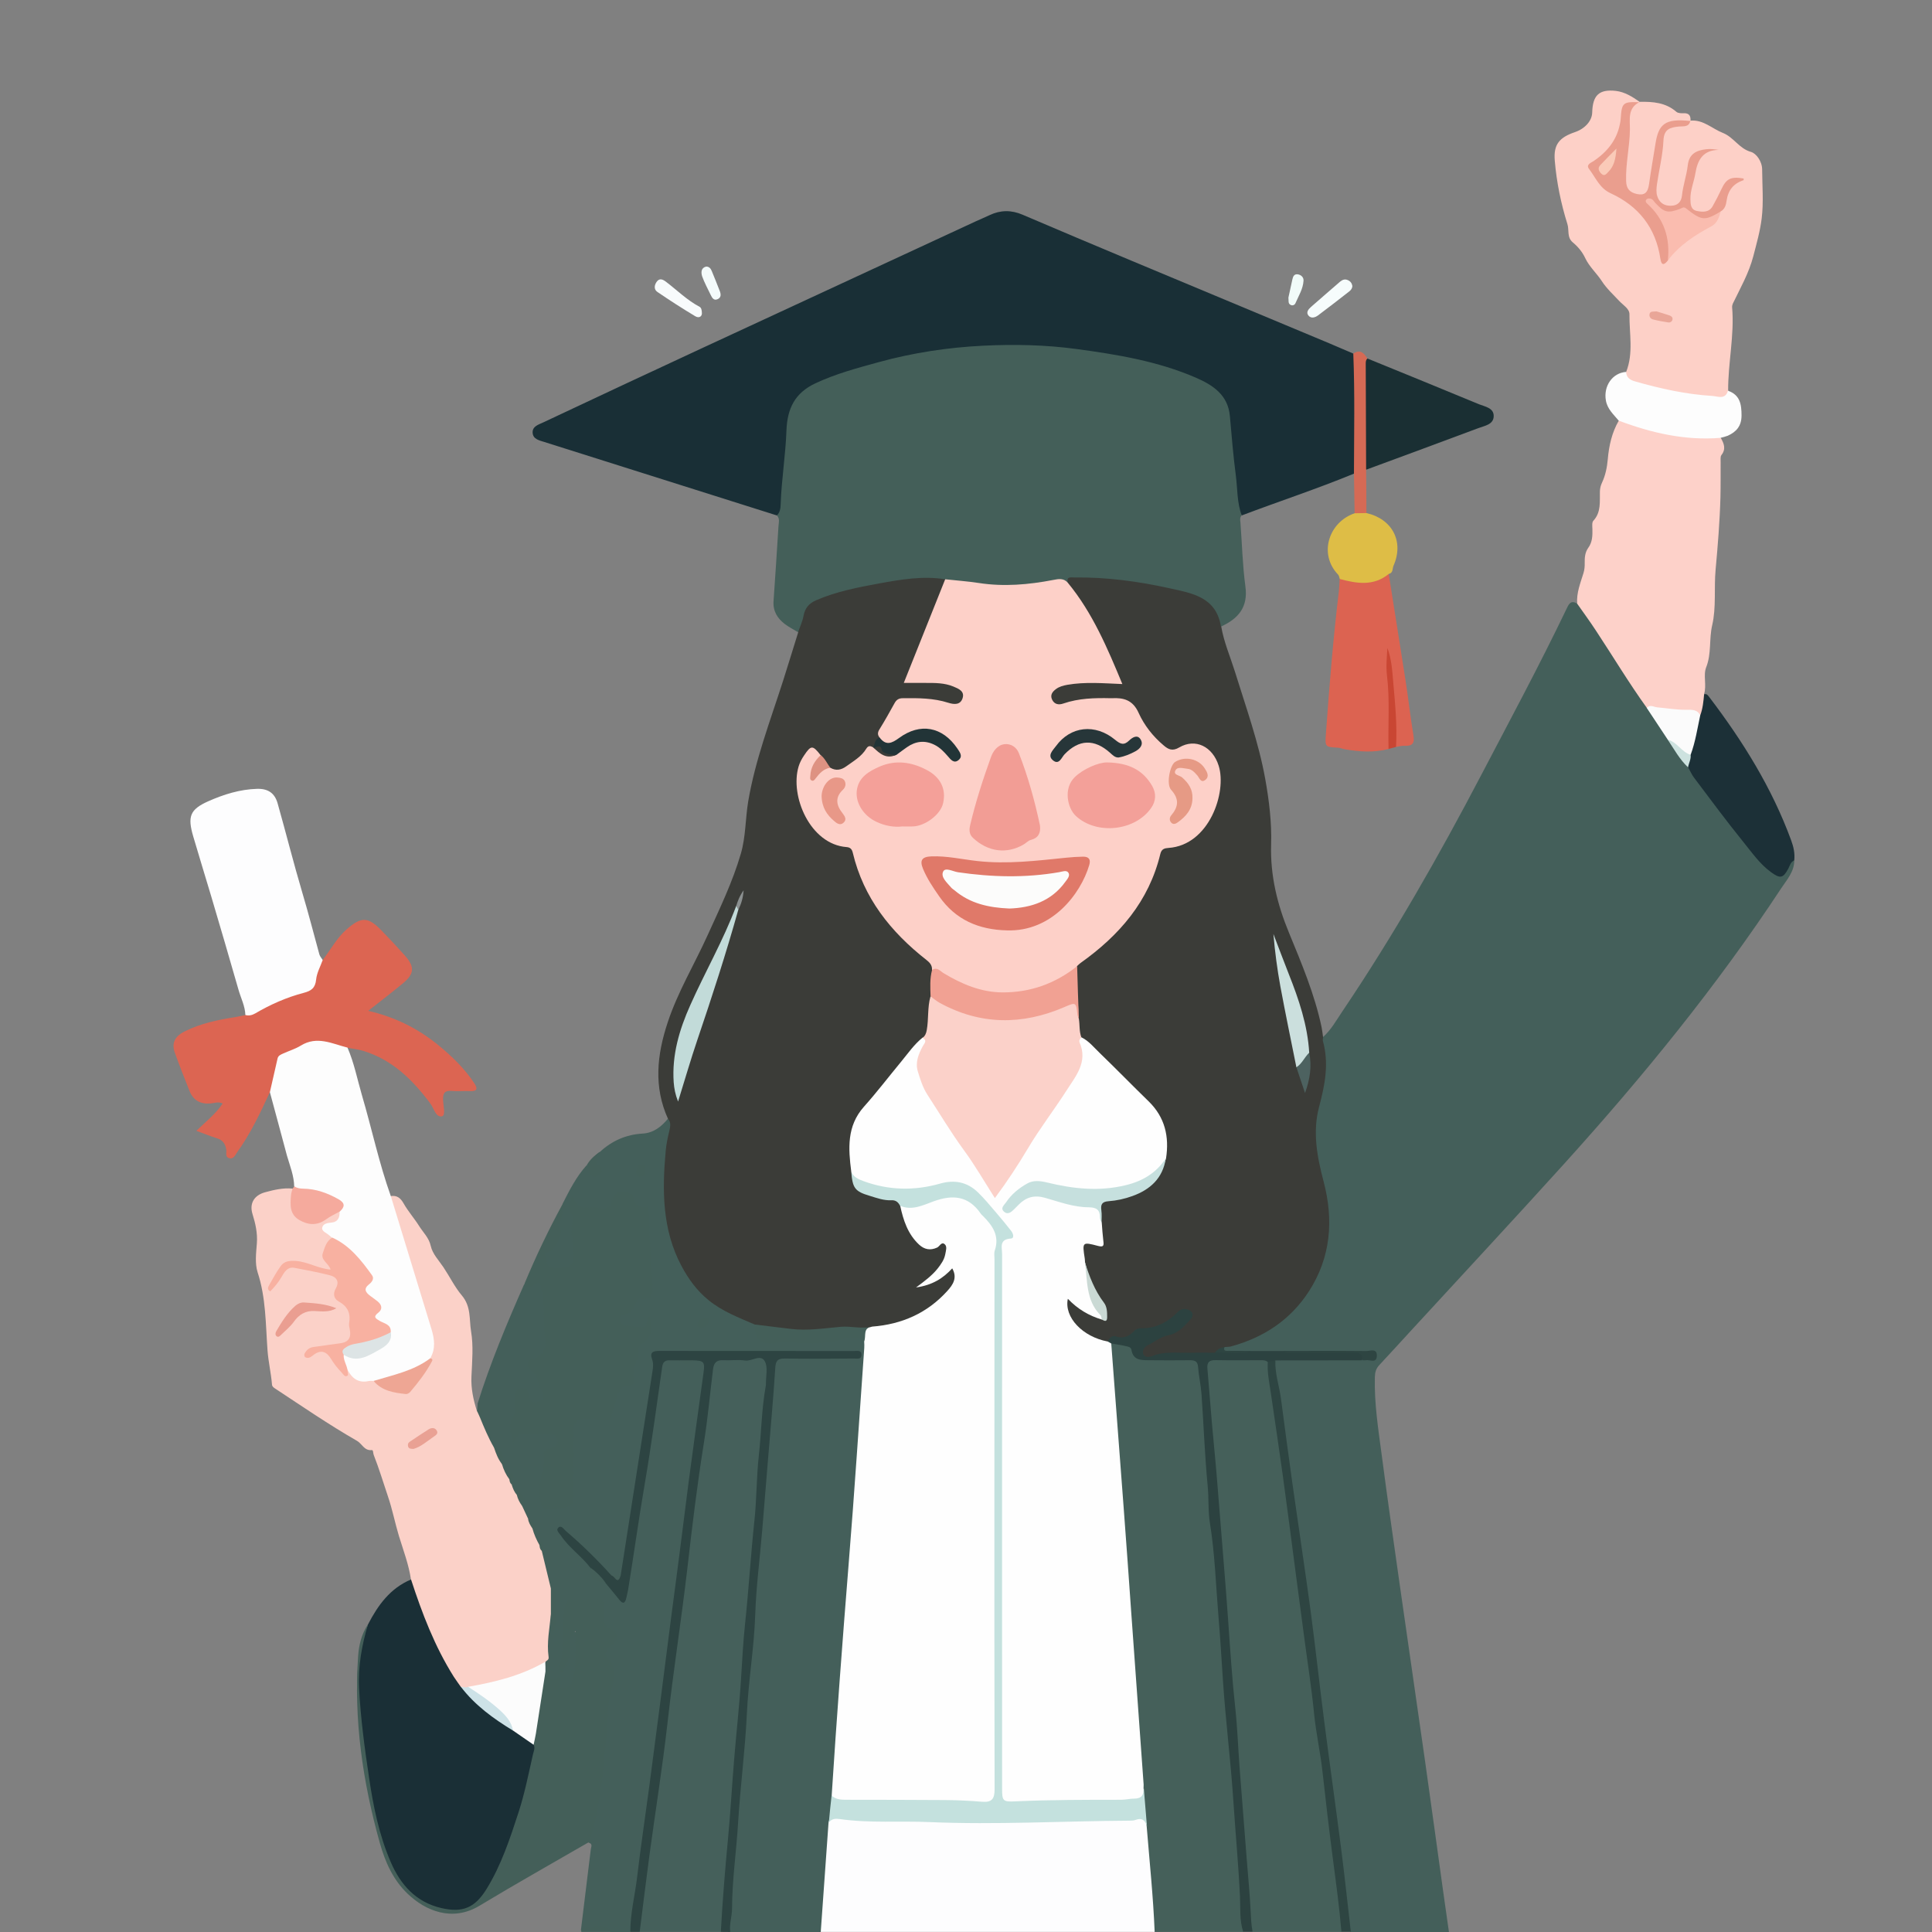 <?xml version="1.0" encoding="utf-8"?>
<!-- Generator: Adobe Illustrator 26.3.0, SVG Export Plug-In . SVG Version: 6.00 Build 0)  -->
<svg version="1.1" id="Layer_1" xmlns="http://www.w3.org/2000/svg" xmlns:xlink="http://www.w3.org/1999/xlink" x="0px" y="0px"
	 viewBox="0 0 2033.8 2033.8" style="enable-background:new 0 0 2033.8 2033.8;" xml:space="preserve">
<rect x="0" y="0" width="2033.8" height="2033.8" fill="#808080" stroke="none"/>
<style type="text/css">
	.st0{fill:#445F5A;}
	.st1{fill:#45605A;}
	.st2{fill:#45605B;}
	.st3{fill:#FDFDFE;}
	.st4{fill:#2D4442;}
	.st5{fill:#2C4240;}
	.st6{fill:#2E4542;}
	.st7{fill:#445F59;}
	.st8{fill:#3B3C38;}
	.st9{fill:#192F36;}
	.st10{fill:#FBD1C8;}
	.st11{fill:#1A2F36;}
	.st12{fill:#FDD0C7;}
	.st13{fill:#FDD1C9;}
	.st14{fill:#DC6552;}
	.st15{fill:#FDFDFD;}
	.st16{fill:#DC6351;}
	.st17{fill:#1C3037;}
	.st18{fill:#1A2F33;}
	.st19{fill:#DEBD46;}
	.st20{fill:#D56A55;}
	.st21{fill:#F5AA9D;}
	.st22{fill:#F8FBFC;}
	.st23{fill:#F6FCFC;}
	.st24{fill:#C94633;}
	.st25{fill:#F4FBFB;}
	.st26{fill:#F1FBF9;}
	.st27{fill:#FBFBFB;}
	.st28{fill:#CDE2DF;}
	.st29{fill:#FEFEFE;}
	.st30{fill:#C4E1DE;}
	.st31{fill:#FCFCFC;}
	.st32{fill:#FDD0C8;}
	.st33{fill:#FBD1C9;}
	.st34{fill:#F1A193;}
	.st35{fill:#C2DBD9;}
	.st36{fill:#223437;}
	.st37{fill:#DE9282;}
	.st38{fill:#8B9090;}
	.st39{fill:#C6E0DE;}
	.st40{fill:#CBDFDD;}
	.st41{fill:#CAD9D4;}
	.st42{fill:#4D6260;}
	.st43{fill:#F8B1A1;}
	.st44{fill:#EEA694;}
	.st45{fill:#EA9E91;}
	.st46{fill:#CDE2E7;}
	.st47{fill:#E9A194;}
	.st48{fill:#EA9E8E;}
	.st49{fill:#FABCAF;}
	.st50{fill:#E9A698;}
	.st51{fill:#DDE4E5;}
	.st52{fill:#E07969;}
	.st53{fill:#F29D95;}
	.st54{fill:#F3A099;}
	.st55{fill:#F4A099;}
	.st56{fill:#273639;}
	.st57{fill:#E69A85;}
	.st58{fill:#E89888;}
	.st59{fill:#FACAB8;}
	.st60{fill:#FCFCFB;}
</style>
<g>
	<path class="st0" d="M1392.5,1091.9c8.8-7.7,14.3-18,20.7-27.4c53.8-79.8,101.4-163.3,146-248.5c30.3-57.9,61.3-115.5,89.6-174.5
		c2.2-4.5,4.3-10.6,11.5-6c6.2,0.6,8.7,5.5,11.6,9.9c21.6,32.5,42.4,65.5,63.8,98.1c7.5,11.1,15.2,22.1,22.2,33.5
		c6.8,10.2,13.8,20.4,21.5,30c24.1,34.7,50.1,67.9,77.6,99.9c2.4,2.8,4.9,5.3,7.9,7.5c7.5,5.3,9.7,4.9,15.1-2.6c2.2-3,3.5-7.5,8.8-6
		c0,11.8-7.7,20.2-13.6,29.1c-68,103.3-145.9,198.7-228.7,290.3c-53.7,59.4-108.2,117.9-162.4,176.9c-10.7,11.7-21.4,23.4-32.2,35
		c-3.4,3.6-4.5,7.6-4.6,12.6c-0.7,27.6,3.6,54.7,7.2,81.9c6,45.8,12.6,91.6,19.1,137.4c8.8,61.8,17.8,123.5,26.6,185.3
		c6.5,45.8,12.7,91.6,19.1,137.4c2,14.1,4,28.1,6,42.2c-34.4,0-68.8,0-103.3,0c-7.9-7.9-6.2-18.6-7.3-28.1
		c-7.8-65.6-16.3-131-24.8-196.5c-6.8-52.7-14-105.3-20.8-158c-7.1-56-17.1-111.6-23-167.7c-1.3-12.1-4.2-24.1-6.4-36.1
		c-1.1-5.9-1.8-11.9,3-16.8c2.5-1.8,5.4-2.4,8.4-2.4c27,0.2,54-0.6,81,0.4c2.9,0.2,5.8,0,8.5-2.1c-30.3-1.2-60.6-2.4-90.9-0.2
		c-10.3-0.1-20.6,0-30.8,0c-8.2-1.8-16.5-0.7-24.7-1.3c-3.7-0.3-8.7,0.1-6.9-6.5c3.2-4.4,8.4-5.1,13-6.5
		c29.1-8.9,53.1-25.1,70.7-50.1c14.4-20.5,22.3-43.1,23.4-68.4c1.1-25.9-4.6-50.5-11.4-75.1c-5.4-19.8-1.4-39.6,2.9-58.8
		c4.1-18.9,8.7-37.3,3.7-56.7C1388.6,1098.9,1388.5,1094.7,1392.5,1091.9z"/>
	<path class="st0" d="M631.5,1212.6c12.7-11.7,27.5-18.3,45-19.3c11.3-0.6,19.7-7.2,26.6-15.6c8.1,2.8,5.8,9.5,4.5,14.7
		c-4.5,18.9-4.5,38-4.7,57.2c-0.2,26.1,3.8,51.3,14.8,75.2c13.2,28.8,34.7,48.6,64.1,60.1c5.5,2.1,11.4,3.8,14.7,9.4
		c4.8,14.8,7.7,16.7,23.7,14.7c7-0.9,13.8,0.6,20.7,0.9c15.5,0.8,31,0.3,46.2-3.9c9.2-2.5,18.5-3,24.9,6.5
		c2.7,6.3,2.2,13.1,1.5,19.6c-3.8,39.4-6,78.9-9.2,118.3c-1.8,22-3,44.1-4.7,66.1c-2.2,29.6-4.5,59.2-7.1,88.7
		c-1.7,19.4-3,38.8-4.6,58.2c-3.1,36.1-4,72.4-7.7,108.5c-0.6,5.9,0.3,11.9-1.1,17.8c-1.4,9.8-2.6,19.7-3.1,29.7
		c-3,34.8-4.2,69.8-7.9,104.6c-0.4,3.8-1.3,7.1-4.2,9.8c-31.8,0-63.5,0-95.3,0c-3.8-3.6-4-8.1-3.6-12.9
		c3.5-46.1,7.9-92.1,10.9-138.2c2.1-32.3,5.7-64.5,7-96.9c0.8-20.7,4.8-41.3,6.3-62.1c1.6-22.7,3-45.5,5.2-68.1
		c3.3-33.5,5.6-67.1,9-100.6c2-19.4,3.6-38.8,4.6-58.3c1-19.5,3-38.9,4.4-58.3c0.7-8.7,4.4-12.1,13.7-12.2
		c22.8-0.3,45.5-0.1,68.3-0.1c-29.1,0-58.2,0-87.3,0c-35,0.1-70.1-0.3-105.1-0.1c-7.8,0-11.2,2-11.2,10.6c0,16.6-3.9,32.8-6.6,49.1
		c-7.3,45.3-14.4,90.7-21.2,136.1c-1.8,12.2-1.5,25.1-7.9,36.5c-2.6,2.8-5.9,3-9.4,2.7c-5.2-1-8.4-5-11.8-8.4
		c-13.1-12.9-25.7-26.3-41.8-39.3c6.4,9.3,13.4,15.2,19.7,21.7c4.5,4.7,9.6,9,12,15.5c-0.6,11.4,9.5,11.4,16.2,14.9
		c3.6,2.5,6,6.1,8.9,9.3c1.5,1.6,2.9,4.3,5.5,3.5c2.5-0.7,2.7-3.5,3.1-5.8c2.9-17.3,5-34.6,7.8-51.9c6.5-40.4,12.6-80.9,19-121.3
		c2.9-18.3,5.5-36.6,8.5-54.8c2.4-14.5,5.7-16.8,20.8-15.3c5.8,3.4,11.5,3.7,17.4,0c11.2,0.4,14.8,4.1,13.2,15.5
		c-3.1,21.9-5.3,43.9-8.3,65.9c-6,43.8-12,87.7-17.3,131.6c-2.9,24.2-6.4,48.4-9.6,72.7c-4.6,34.7-9.5,69.3-13.8,104.1
		c-4.6,37.4-9.2,74.7-14.9,112c-4.7,31-7.3,62.3-12.9,93.2c-0.7,3.7-1.4,7.1-4.2,9.8c-6.6,0-13.2,0-19.9,0c-8.1-5-16.9-2.9-25.5-2.2
		c-2.1,0.2-4.1,2.3-6.3,0.2c3.5-28.3,7-56.7,10.4-85c0.3-2.7,2.4-6-2.3-7.1c-2-3.1-1.2-6.4-0.4-9.6c10.4-40.8,13.9-82.5,16.2-124.4
		c0.5-9.6,2.1-19,4.3-28.4c2.3-9.5,3-18.8-2.3-27.8c-4-6.8-3.4-13.5,2.5-19c5-4.7,5.7-8.4-0.4-12.6c-6.4-4.3-7.8-11.1-8.1-18.3
		c-0.5-11.2-0.8-11.5-12.3-11.4c-18.2,0.1-21.1-3-22.2,20c-0.6,13.3,0.1,26.9-2.8,39.9c2.3-3.4,1.4-7.5,1.6-11.3
		c0.2-4.3,0.1-8.6,1.5-12.8c1.1-3.1,2.4-6.8,6.4-6.6c4.2,0.1,5.2,4,5.4,7.2c0.8,14.8,2.2,29.8-3,44.2c-4.5,12.6-11.5,13.7-22,5.6
		c-5.4-4.2-9.8-8.4-12.6-14.5c-1.4-3.3-0.4-6.8-0.5-10.1c1-12.3,2.6-24.5,3-36.9c0.1-4.8-0.4-10,4.6-13.1c7.9,4.1,2,10.2,2.9,15
		c0.4-5.2,2.4-10.7,0.1-16.5c-1.1-2.8-1.3-6.2-0.1-8.8c2.9-6.6,0.3-11.5-3.9-16.2c-4.7-12.4-7.4-25.4-9.9-38.4
		c-2.4-2.3,5.9-6.1-1.2-7.7c-5.7-4.2-7.9-10.1-8-16.9c2.8-5.2-0.2-7.9-4.4-10c-3.6-4-5.4-8.8-6-14.1c0.8-5.1,3.1-11-5.4-11.9
		c-3.9-2.5-5.7-6.2-6.2-10.7c-0.6-1.9,2.8-5-1.7-5.8c-5.8-3.4-8.2-8.6-8-15.2c2.1-8.6-2.9-13.8-8.9-18.5c-7.9-9.3-12.5-20-14.7-31.9
		c3.1-4.9,1.5-9.7-0.5-14.4c13.5-43,30.9-84.6,49.1-125.8c0.7,0,1.3,0,2-0.2c17.7-4.5,18.5-4.4,20.6,14.6
		c1.8,16.7,3.7,33.5,1.6,50.3c-0.9,7-3.6,12.8-10.2,16c-5,2.5-6.3,5.6-2.2,10c5.7,6.1,7.1,14.1,9.6,21.5c2,5.9,0.7,11.4-5.5,14.2
		c-5.9,2.6-10-0.6-13.4-5.3c-1.6-2.1-1.9-6.6-6-5.1c-2.9,1.1-2.2,4.6-2.2,7.1c0,7.7-1.1,15.2-4.2,22.3c-1.7,3.8-1.5,7.7-0.2,12.1
		c11.1-5.8,23-4,34.7-3.4c5.9,0.3,11.2,2.7,12.8,9.2c1.5,6.3-2.5,9.8-7.3,12.6c-2.6,1.5-5.7,2.8-5.6,6.3c0.4,13.3-5.6,25.8-4.5,39.3
		c0.9,10,2.7,12,12.9,11.3c13.9-1,15.2-2.3,15.2-16c0.1-18.9-0.1-37.7,0.1-56.6c0.2-17.9,6.8-23.7,24.6-22.1
		c14.6,1.3,14.8,1.4,18.8-12.3c2.7-9.4,5.4-18.6,16.1-22.1c2.5-0.8,3.3-3.1,3.2-5.6c-0.2-6.4,2.7-12.3,3.6-18.4
		c1.4-9.6,3.9-17.9,12.4-23.7c3.2-2.2,2.2-6.6,3.2-9.8c-9.2,4.3-18.5,3-27.2-0.8c-6.3-2.8-7-10.5-1.2-14.6
		c5.7-4.1,10.6-8.7,14.3-14.6c1.2-2,3.5-3.4,5.8-3.6c9.1-0.9,9.6-7.2,9.7-14.3c0.1-7.7-0.7-15.3-2.2-22.7
		c-3.1-14.8,1.1-29.7-1.4-44.4c-0.8-4.6-1.8-8.1-6.6-9.9c-3.9-1.4-6.2-4.7-8.5-8c-5.3-8.1-12.2-8.4-16.5,0
		c-4.5,8.7-10.8,11.6-20.2,10.1c-8-1.2-16.7,1.2-25.5-6.7c6.4,17.9,3.5,34.2,4.7,50.3c1,14.3-6.9,20.3-21.1,19.4
		c-7-0.4-11.7-3.5-14.1-10.4c-2.1-6.3-0.2-10.4,4.9-14.6c6.1-5,9.6-11.7,8-20.1c-1.3-6.8,3.2-11.9,5.2-17.7c0.9-2.8,3-5.1,2.3-8.4
		c7.2-14.2,14.4-28.5,25.2-40.5c4.1,0.9,5,6.1,11.3,7.2C625.9,1226,622.1,1217.8,631.5,1212.6z"/>
	<path class="st1" d="M1308.8,2033.7c-31.1,0-62.2,0-93.3,0c-6.7-6.7-4.6-15.7-5.2-23.5c-2.1-29.1-5.5-58.1-6.9-87.2
		c-1.6-13.5-0.5-27.3-3.3-40.7c-2-31.6-4.3-63.1-6.8-94.7c-3.2-41.1-6.4-82.1-9.2-123.2c-2.2-30.9-4.5-61.8-6.8-92.7
		c-2.9-38.8-5.3-77.6-9.2-116.3c-1-10.2-0.5-20.4-2.1-30.6c-0.6-3.9,0.1-7.9,2.9-11.2c11-4,21.1-1.5,26.6,8
		c3.4,5.9,7.9,7.4,13.9,7.3c13.2-0.2,26.4-1.5,39.6-1c11.7,0.4,14.6,2.4,16.8,13.8c3.6,19.2,3.5,38.8,5.2,58.2
		c4.1,46,5.8,92.2,11.2,138.2c2.4,20.2,3.3,40.8,4.9,61.2c2.5,32.6,4.9,65.2,7.2,97.8c1.9,27.7,5.4,55.2,7.1,82.9
		c1.8,30.6,4.7,61.2,6.9,91.8c1.3,17.8,3.2,35.6,2.9,53.4C1311,2028.3,1311,2031.2,1308.8,2033.7z"/>
	<path class="st1" d="M1412.1,2033.7c-31.1,0-62.2,0-93.3,0c-3.4-2.9-5.6-6.5-5.8-11.1c-1.1-27-4.2-53.9-6.3-80.9
		c-2.5-32.2-5.1-64.5-7.3-96.7c-2-28.6-4.4-57.2-6.8-85.9c-3.1-37.8-5.3-75.7-9-113.5c-2-20.7-2.8-41.5-4.5-62.2
		c-3.4-40.1-7.4-80.2-10.2-120.3c-0.5-7.2-2.3-14.4-1.8-21.7c0.6-9,4-13,12.7-13.3c15.2-0.5,30.4-0.2,45.6-0.2c4.1,0,7.9,1,10.6,4.4
		c4.3,16.6,5.7,33.7,8.3,50.6c6.3,40.4,11.2,81.1,17.1,121.6c5.5,37.9,9,76.1,15.1,113.8c6.8,41.7,9.6,83.9,16.6,125.6
		c5,29.9,7.3,60.3,11.1,90.4c3.4,27.2,6.9,54.3,10.6,81.5C1415.7,2022.2,1417.2,2028.4,1412.1,2033.7z"/>
	<path class="st2" d="M758.8,2033.7c-28.5,0-56.9,0-85.4,0c-6.3-7.2-2.7-15.5-1.5-22.9c7.9-49.6,13.7-99.5,20.4-149.2
		c5.2-38.9,10.3-77.9,15.1-116.9c3.1-25.6,7.4-51,10.3-76.6c4.5-39.7,10.6-79.2,15.1-118.9c3.1-27.6,8.6-54.8,11.1-82.5
		c0.8-8.2,0.7-16.5,2.8-24.6c2.7-10.5,6.1-13.7,17.1-14.1c10.9-0.4,21.8,0.2,32.7-1.2c9.1-1.1,13,3,13.8,12.7
		c1,12.3-1.5,24.4-2.3,36.6c-1.6,22.7-4.2,45.4-5.8,68.1c-2,28.6-4.3,57.3-6.9,85.9c-1.8,19.7-4.9,39.4-4.8,59.2
		c0,11.3-2.6,22.3-3.7,33.5c-2.9,29.6-3.3,59.4-6.2,88.9c-3.5,34.8-6.3,69.7-9,104.6c-2.4,30.3-5.9,60.5-6.8,90.9
		C764.4,2016.3,764.8,2025.7,758.8,2033.7z"/>
	<path class="st3" d="M1207.1,1922.5c3,37.1,6.9,74,8.4,111.2c-117.2,0-234.3,0-351.5,0c2.7-38.4,5.5-76.8,8.2-115.1
		c1.7-7.8,7.8-8.6,13.9-7.7c19.1,2.9,38.3,0.6,57.4,1.6c50.2,2.7,100.4,3.2,150.5,1.4c33.6-1.2,67.3-0.1,100.9-2.4
		C1203.8,1910.8,1205.7,1912.5,1207.1,1922.5z"/>
	<path class="st4" d="M758.8,2033.7c1.8-32.9,4.5-65.7,7.6-98.5c2.6-27.6,4.1-55.2,6.4-82.8c2.3-28.5,5.6-57,7.3-85.6
		c1.2-19.1,2.2-38.1,4.2-57.2c3.9-36.3,6-72.8,9.9-109.2c2.4-22.6,2.1-45.5,4.6-68.1c2.7-24.2,2.9-48.7,7.2-72.7c0.2-1,0.3-2,0.3-3
		c-0.1-7.9,2.2-17.2-1.1-23.4c-4.3-8.3-13.7,0.1-20.9-1c-7.4-1.1-15.2,0.1-22.8-0.3c-7.1-0.4-10,2.5-10.9,9.5
		c-3.2,25.8-5.5,51.7-9.6,77.4c-7,43.5-12.3,87.4-17.3,131.1c-6.3,54.6-14.9,108.9-21,163.6c-5.3,46.8-12.8,93.3-19.1,139.9
		c-3.6,26.7-6.8,53.5-10.2,80.3c-3.3,0-6.6,0-9.9,0c0-19.5,4.9-38.5,7.2-57.7c3.7-31.7,8.5-63.2,12.7-94.8
		c3.9-29.3,7.7-58.7,11.5-88c4.1-32,8.2-63.9,12.3-95.9c2.7-20.5,5.5-41.1,8.1-61.6c3.3-25.4,6.4-50.9,9.7-76.3
		c5.1-38.1,10.3-76.2,15.6-114.4c1.6-11.4,0.4-12.8-11.7-13c-4.6,2.9-9.3,2-13.9,0c-3.6,0-7.3,0-10.9,0c-4.4,0.1-6.3,2.3-7,6.7
		c-5.9,41-11.3,82-18.3,122.8c-6.4,37.3-11.5,74.7-17.6,112c-0.5,2.9-1.3,5.8-1.9,8.7c-1.3,5.8-3.6,6.7-7.5,1.7
		c-4.7-6-9.6-11.7-14.4-17.5c-6.8-3.8-13-8.2-15.8-15.9c-9.3-12.3-22.6-21.1-31.2-34.1c-1.7-2.6-5.6-5.6-2.6-8.3
		c3.2-2.9,5.6,1.7,7.9,3.6c17,14.5,32.9,30.1,47.9,46.7c3.3,1.2,6.5,3.6,9.8,0c7.9-50.7,15.8-101.4,23.7-152.1
		c3.2-20.8,6.5-41.6,9.7-62.4c0.7-4.3,1.2-8.7-0.3-12.8c-2.9-7.9,1.2-9,7.7-9c68.3,0.1,136.7,0,205,0.1c3,0,7.6-1.2,7.7,3.7
		c0.1,5.7-5,4.1-8.2,4.2c-24.1,0.2-48.3,0.4-72.4,0c-7.9-0.1-9.8,2.6-10.2,10.2c-2,31.5-4.9,63-7.5,94.5
		c-2.1,25.3-4.1,50.5-6.2,75.8c-2.5,29.8-6.4,59.6-7.4,89.5c-1.2,35-7.2,69.4-8.8,104.3c-1.8,38.1-6.9,76-9.2,114.1
		c-1.8,30.3-6.3,60.3-6.4,90.7c0,8.2-3,16.3-1.9,24.6C765.4,2033.7,762.1,2033.7,758.8,2033.7z"/>
	<path class="st5" d="M1334.6,1433.9c-2.1-2.1-4.8-2-7.4-2c-15.9,0-31.7,0.2-47.6-0.1c-6.4-0.1-9.1,2.1-8.6,8.6
		c1.7,19.3,3.1,38.7,4.8,58c1.6,18.7,3.6,37.3,5.1,56c2.6,31.5,5.1,62.9,7.6,94.4c1.5,18.7,3,37.4,4.3,56.1
		c2.2,31.2,4.2,62.4,7.6,93.5c2.2,20.3,2.9,40.7,4.4,61.1c2.5,32.5,5.1,64.9,7.6,97.4c1.4,18,3.2,36.1,4.1,54.1
		c0.4,7.6,0.6,15.1,2.1,22.6c-3.3,0-6.6,0-9.9,0c-4-12.2-2.8-25-3.4-37.3c-1.6-33.3-4.7-66.4-6.9-99.6c-2.8-43-8.3-85.9-11.1-128.9
		c-1.5-22.3-2.8-44.7-4.7-67c-2.7-32.5-3.7-65.1-8.9-97.3c-2.1-13-1.1-26.3-2.4-39.5c-3.1-32.1-4.2-64.4-6.5-96.6
		c-0.7-9.5-2.9-18.9-3.6-28.4c-0.4-5.8-3.2-7.1-8.3-7.1c-14.6,0.2-29.1,0.1-43.7,0c-8.1-0.1-16.3,0.1-18.1-10.8
		c-0.5-3.2-3.8-3.6-6.2-4.1c-5.1-1.2-10.4-1.9-15.5-2.8c-2.6,1.4-4,0.3-4.8-2.2c0.5-6.4,5-8.5,10.3-8.2c6.4,0.3,11.6-1.6,16.5-5.3
		c3.2-2.5,7.1-3.6,11.1-3.8c12.8-0.6,23.3-6.5,33-14.3c1.8-1.5,3.6-3,5.8-3.8c5-1.8,10-1.9,13.7,2.4c3.9,4.5,2.6,9.5-0.8,13.6
		c-6.6,8-14.6,14.2-24.9,17.3c-7.5,2.3-14.6,5.4-21.7,13.7c25.6-4.6,49.2-3.7,72.7-2.7c12.6,3.4,25.3,2.6,38.1,1.3
		c10.6,0,21.2,0,31.9,0c18.3,2.1,36.6,0.4,54.9,0.9c7.5,0.2,15.1,0.1,22.6,0c6.8-0.1,9.3,2.3,5.8,8.9c-30.4,0-60.8,0.1-91.3,0.1
		C1340.6,1435.3,1338.1,1436.7,1334.6,1433.9z"/>
	<path class="st6" d="M1334.6,1433.9c2.7-0.7,5.4-1.3,8-2c-0.7,13.7,4,26.7,5.8,40c4,29.7,7.8,59.4,12,89
		c6.4,45.3,13.3,90.5,19.4,135.8c5.2,39.1,9.4,78.4,14.5,117.6c5.6,43.4,11.7,86.7,17.3,130.1c3.8,29.7,7,59.5,10.4,89.2
		c-3.3,0-6.6,0-9.9,0c-2.1-25.2-5.5-50.3-8.8-75.4c-4-30.6-7.6-61.4-11-92.1c-2.2-20.6-6.8-40.8-8.9-61.5
		c-2.8-28.5-7.3-56.7-11-85.1c-2.9-22.2-5.9-44.3-8.8-66.5c-4.4-33.3-8.6-66.5-13.2-99.7c-4-29-8.4-58-12.6-86.9
		C1336.2,1455.6,1333.9,1444.9,1334.6,1433.9z"/>
	<path class="st7" d="M611.8,2031.7c6.8-4.8,14.5-4.5,22.4-4c4.5,0.3,7.4,2.3,9.5,6c-10.6,0-21.2,0-31.8,0
		C611.8,2033,611.8,2032.3,611.8,2031.7z"/>
	<path class="st8" d="M794.5,1394.3c-16.9-7.3-34.1-13.8-48.7-25.7c-12.3-10-21.3-22.5-28.5-36.1c-20.3-38.2-20.3-79.5-16.5-121.2
		c0.7-7.3,2.2-14.3,3.9-21.3c0.9-4,1.9-8.5-1.5-12.2c-15.3-33.7-11.6-67.5-0.4-101.3c10.6-32.2,28.1-61.1,42-91.8
		c12.8-28.2,26.4-56.2,35.1-86.1c5.2-17.8,4.7-36.6,7.7-54.8c7.4-43.8,23.3-85.2,36.8-127.3c5.4-17,10.6-34,15.9-51
		c-2.9-18.4,5.3-32.8,23.5-39.6c24-8.9,49-13.6,74.2-17.9c11.4-2,23-2.3,34.5-3.4c8-0.8,16.5-1.8,23.7,3.9
		c2.2,5.6-0.6,10.3-2.6,15.1c-11.2,26.8-21.4,54-32.1,81.1c-4,10.2-3.7,10.4,7.1,10.6c9.6,0.2,19.2-0.7,28.6,1.5
		c4.9,1.2,9.5,2.8,13.5,5.9c4.1,3.2,7.5,7,5.6,12.6c-1.9,5.6-6.5,8.1-12.2,8.5c-4.4,0.3-8.5-0.8-12.7-1.9c-12-3.2-24.1-3.5-36.4-3
		c-4.2,0.2-7.9,1-10,5c-5.4,10.5-13.4,19.7-16.8,31.3c-2.4,4.5-4.5,9.2-8.4,12.7c-9.5,6.3-16.3,15.8-26.6,21.3
		c-6.7,3.5-13,6.2-20.1,1.3c-4.7-4.1-7.4-9.8-11.8-14.1c-4.2-4.8-7.8-3.5-11.3,0.9c-6.1,7.7-8.1,16.8-7.7,26.1
		c0.8,19.4,7.2,36.9,20.8,51.1c7.1,7.4,15.9,11.7,25.9,13.4c7.4,1.3,11.4,5.6,13.3,12.8c10.5,40.5,33.9,72.4,65.4,99.1
		c7.3,6.2,17.3,10.8,16.5,23c-1.7,8.7-0.3,17.5-1.2,26.2c-1,7.8-1.5,15.6-1.9,23.4c-0.4,7.5-0.7,15.1-6.6,20.9
		c-16.8,17.6-31.2,37.3-47,55.9c-4.7,5.5-9,11.4-13.8,16.8c-15.4,17.1-18.3,37.3-15.2,59.1c0.4,2.9,1,5.8,0.9,8.8
		c-0.3,10.1,4.6,16.6,14,20c7.7,2.8,15.4,5.3,23.7,5.8c6,0.4,10.8,2.5,12.9,8.6c3.2,10.4,6.8,20.7,12.6,30
		c7.2,11.5,12.4,13.4,25.3,9.8c6.6-1.9,10.1,0.5,10.4,7.6c0.5,9.9-4.6,17.7-10.8,24.8c-3.1,3.5-6.5,6.6-12.4,10.4
		c8.4-5.5,14.8-9.6,20.9-14.2c6.2-4.7,11.4-1.8,11.8,6.2c0.5,8.2-3.8,14.6-9.2,20.1c-22.7,23.2-50.2,35.9-82.9,37.1
		c-21.6,1.6-43.2,2.2-64.8,3.8c-14.6,1.1-29.5-1.1-44.2-3.4C802,1399.6,797.7,1397.9,794.5,1394.3z"/>
	<path class="st8" d="M1279.1,1424c-9.2,0-18.5-0.2-27.7,0c-12.8,0.3-25.7-1.6-38.2,3.4c-3,1.2-8,2.1-9.7-2
		c-1.4-3.5,1.2-7.5,4.4-9.1c7.3-3.5,13.4-9,22.1-10.7c10-1.9,17-9.6,23.6-17.1c2.4-2.8,2.7-6.6-0.7-8.7c-4.2-2.7-9.1-2.7-12.8,1.1
		c-10.8,11-23.4,17.7-39.1,17.3c-2.8-0.1-5.2,0.9-7.1,2.9c-5.4,5.7-11.4,8.5-19.5,5.7c-4.2-1.5-6.5,2.2-8.4,5.3
		c-3.1,3.1-6.7,2.3-10.1,1c-13.3-4.9-24.2-13.2-32.2-25c-1.9-2.7-3.2-5.8-3.8-9c-0.7-4-1.1-8.2,2.6-10.8c3.7-2.5,6.9,0,9.9,2.1
		c8.3,5.9,16.8,11.4,26.5,14.8c2.3-0.2,3.8-1,3.1-3.7c-0.8-3.2-1.5-6.5-3.4-9.2c-9.4-13.4-14.5-28.6-19.2-44
		c-1.1-4.1-2.2-8.2-1.9-12.5c0.5-7.5,4-11.1,11.3-9.7c7.3,1.4,9.6-0.5,8.2-7.7c-0.7-3.8-0.7-7.8-0.3-11.7c0.5-2.9,0.6-5.9,0.7-8.9
		c0.2-13.8,1.4-15.7,15.3-17.8c16.4-2.5,31.2-7.8,42.6-20.6c5-5.6,8.6-11.6,9-19.2c0.5-7.2,0.4-14.5,0.1-21.7
		c-0.5-12.1-5.2-22.2-13.1-31.2c-12.8-14.7-26.3-28.6-41-41.4c-12.2-10.6-23.1-22.6-34.6-34c-3.7-6.3-3.4-13.2-3.1-20.1
		c1.2-6.9,0.5-13.5-1.1-20.4c-2.4-10.6-1.5-21.5,0.1-32.3c0.6-6.4,5.7-9.4,10.1-12.7c23.3-17.4,43.1-38,58.4-62.8
		c7-11.3,12.6-23.3,15.6-36.3c2.6-11.4,9-16.9,20.4-19.7c33.7-8.2,55.6-54.5,41.1-84.9c-7-14.7-17.7-19.4-32.4-12.9
		c-9.3,4.1-16.5,2.1-23.6-3.9c-11.4-9.6-19.1-22-26.3-34.6c-5.5-9.7-12.7-13-23.4-12.8c-16.2,0.4-32.4,0-48.2,4.7
		c-2.5,0.8-5.2,1-7.9,0.7c-4.6-0.5-8.3-2.4-10.1-6.9c-2-4.9-0.1-9.1,3.3-12.6c4.1-4.2,9.5-5.9,15-7.1c13.7-3.2,27.7-1.7,41.5-1.8
		c10.7-0.1,10.9-0.1,6.5-10.3c-13.1-29.6-26.1-59.4-46.6-84.9c-1.7-2.1-3-4.3-3.4-7.1c-1-8.5,5.3-8.7,10.9-9.2
		c15.5-1.3,31,0.7,46.3,2.2c28.6,2.8,56.7,8.6,84,17.6c16.2,5.3,25,19.4,22.8,35.8c2.8,16.3,9.4,31.5,14.3,47.1
		c11.6,37.5,25,74.4,32,113.2c4.1,22.8,6.9,45.8,6.2,68.9c-1,32.8,6.5,63.4,18.9,93.3c13.3,32.3,26.9,64.6,34.2,99
		c0.7,3.5,1.1,7.2,1.6,10.8c-0.1,1.3-0.5,2.7-0.2,3.9c6.6,23.5,2.2,46.1-3.9,69c-7.2,26.8-2.2,53,4.8,79.5
		c10.5,40,7.5,79.2-15.5,114.9c-19.4,30.1-47.5,48.7-81.9,58.1c-2.2,0.6-4.6,0.5-6.9,0.7C1286.2,1420.9,1282.4,1422.1,1279.1,1424z"
		/>
	<path class="st7" d="M1285.3,659.6c-5.1-31.1-29.9-35-54.4-40.4c-33-7.3-66.1-11.7-99.9-11.3c-3.8,0-8.7-1.3-6.9,5.7
		c-38.8,6-77.7,8.8-116.7,1.4c-4.4-0.8-9.4-0.8-12.4-5.2c-23.4-3.8-46.4,0.2-69.1,4.3c-22.6,4.2-45.4,8.5-66.8,17.8
		c-7.8,3.4-11.8,8.5-13.3,16.7c-1.1,5.8-3.7,11.3-5.7,16.9c-4.8-2.9-9.8-5.4-14.2-8.8c-7.6-5.9-12.3-13.5-11.6-23.8
		c1.9-26.3,3.5-52.7,5.2-79c0.3-3.9,1.6-7.9-1.6-11.2c-2.1-8.9,0.1-17.8,0.7-26.6c2.1-27.3,4.4-54.6,7.9-81.8
		c1.4-11.3,8-19.4,16.9-25.8c10.6-7.5,22-13.5,34.3-17.6c45.7-14.9,92.3-25.5,140.3-29.5c68.9-5.8,136.6,1.3,203.3,18.9
		c18.5,4.9,36.6,11.2,53.2,21.4c13.7,8.3,21.7,19.8,23.7,35.7c4,31.5,5.6,63.2,10.2,94.6c0.5,3.7-0.5,7.2-1.4,10.7
		c-2,2.2-1.5,4.7-1.2,7.4c1.7,22.4,2.2,44.9,5.2,67.1C1314.1,639.2,1303.5,651.3,1285.3,659.6z"/>
	<path class="st9" d="M1307.2,542.6c-5.1-13.4-4.4-27.7-6.2-41.6c-2.7-20.9-4.5-41.9-6.3-62.9c-2-22.5-18-32.8-36-40.6
		c-40-17.3-82.6-24.3-125.5-30.1c-32.5-4.4-65.2-5.1-97.9-3.5c-37.2,1.8-74.1,7.4-110.2,17.3c-22.6,6.2-45.1,12.2-66.5,22.2
		c-21.8,10.1-29.8,26.6-30.7,49.5c-0.9,26-5.2,51.8-6.1,77.8c-0.1,4-0.6,8.7-4,11.9c-81.6-25.8-163.1-51.5-244.7-77.3
		c-5.3-1.7-11.9-2.9-12.4-9.6c-0.5-6.9,6.2-8.7,11.1-11c55.9-26.3,111.8-52.5,167.9-78.5c95.9-44.5,191.8-88.9,287.7-133.3
		c4.8-2.2,9.7-4.2,14.5-6.5c11.5-5.4,22.8-5.4,34.5-0.4c38,16.2,76,32.3,114.1,48.2c69.5,29.1,139.1,58,208.6,87.1
		c8.5,3.6,17,7.2,25.5,10.9c4.9,2.6,5.3,7.2,5.3,12c0.2,34.4,0.2,68.7,0,103.1c0,4.3-0.2,8.7-4.6,11.3
		C1386.5,514.6,1346.5,527.7,1307.2,542.6z"/>
	<path class="st10" d="M505,1491.5c4.5,11.1,9.1,22.1,15.1,32.5c4.5,4.9,8,10.3,8.3,17.2c1.7,5.9,4.2,11.3,7.9,16.2
		c2.3,1.2,2.8,3.2,2.4,5.6c1.2,3.8,2.6,7.5,5.3,10.5c5.5,2.2,6.4,6.5,5.6,11.7c2.1,4.6,4.2,9.1,6.4,13.7c2.9,2.6,6,5.2,4.4,9.8
		c1.7,6.4,4.4,12.4,7.7,18.2c2.4,1.2,2,3.5,2.2,5.6c3.2,13.2,6.4,26.5,9.6,39.7c5.2,9.1,3.1,18.3,0,27.4
		c-1.4,14.8-4.5,29.6-2.4,44.6c0.5,3.4-2,3.6-3.3,5.2c-2.1,4.8-6,7.6-10.7,9.8c-22.1,10-45.1,16.6-69.2,19.4
		c-3.8,1-7.4,0.6-10.8-1.4c-4.2-2.9-6.8-7.1-9.4-11.3c-17.4-29-31.1-59.6-41.2-91.8c-1.2-3.7-2.9-7.5-0.3-11.4
		c-2.3-15.8-8.1-30.9-12.7-45.9c-4.1-13.6-6.8-27.7-11.4-41.2c-5-14.7-9.4-29.6-15.1-44c-0.7-1.8-0.4-5.3-2-5.1
		c-8,0.9-10.3-6.8-15.7-9.8c-29.6-17-57.7-36.3-86.1-55c-1.8-1.2-3.2-2.2-3.3-4.4c-1-12-3.8-23.7-4.7-35.9c-2-27.4-1.6-55.2-10.4-82
		c-3-9.3-1.6-20.4-0.8-30.6c0.8-10.8-1.5-20.8-4.6-30.8c-3.5-11.3,1.9-19.8,13.2-22.9c9.6-2.6,19-4.8,28.9-3.9
		c3.8,4,1.6,8.8,1.7,13.2c0.3,15.8,13.4,24.2,28,18c6.5-2.8,11.9-8.5,19.8-8c5.3,6.7,1.8,11.9-4.2,14.1c-7.9,2.8-9.4,5.7-3.3,11.7
		c0.7,0.7,0.7,1.8,0.7,2.8c-0.5,3.4-2.4,6.1-4,9c-3.2,5.7-3.9,11.1,0.7,16.5c1.8,2.2,4.1,5,2.2,8c-2.2,3.5-5.9,2-9.1,1.4
		c-7.5-1.3-14.6-4.3-22-6c-10.4-2.4-19.6-1.7-24.6,9.8c-1.1,2.6-2.8,5.2-3.8,6.7c1.6-2.8,4.1-6.3,6.5-9.8c4.1-5.9,9.5-7.8,16.3-7.1
		c12.6,1.2,24.4,5.8,36.6,8.6c6.8,1.6,10.5,7.5,8.2,14.7c-2.4,7.3,0.4,11.7,5.8,16.1c7.9,6.5,11.6,30.9,6.6,39.5
		c-2.3,4.1-6.2,5.5-10.5,6.8c-10.1,3.1-21,1.3-30.9,5.3c13.4-4,15.7-3,24.7,8.5c3.4,4.3,5,11.5,13,10c7.6,6.8,16.6,10,26.6,10.7
		c7.7,5.9,17,8.3,26,11.4c3.2,1.1,7.1,1.7,9.5-0.7c9.9-9.9,19.7-20.1,22.7-34.6c3-10.9,1.5-21.4-1.7-32
		c-11.8-38.7-24.1-77.3-36.1-115.9c-2.1-6.7-6.2-13.4-1.9-20.8c6.5-1,10.3,2.1,13.4,7.6c4.8,8.5,11.5,16,16.6,24.2
		c4.1,6.5,10.2,12.2,12,20.5c1.9,8.7,8.6,15.4,13.4,22.6c6.6,9.9,12,21,19.3,29.6c10.1,11.9,7.7,25.4,9.8,37.9
		c2.6,15.4,1.1,31.6,0.4,47.5c-0.6,12.7,2,24.6,5.8,36.5C505,1486.6,505.9,1488.6,505,1491.5z"/>
	<path class="st11" d="M432.7,1662.7c11.6,35.6,24.9,70.5,45,102.4c2.3,3.6,4.9,7,7.3,10.5c17.7,12.4,32.2,28.9,50.8,40.2
		c2,1.2,3.8,2.5,5.9,3.5c7.7,6,17.1,9.7,23.2,17.8c2.4,11.6-2.7,22.2-5.2,32.9c-9.4,41-21.9,80.9-42.6,118
		c-17.1,30.6-49,29.4-72.6,15.1c-26.2-15.9-36.6-42.1-44.9-69.6C389,1898,384,1861.5,379.9,1825c-3.1-28.1-5.8-56.5-1.4-84.8
		c1.6-10.5,5.2-20.4,8.9-30.2C397.9,1689.7,410.8,1671.9,432.7,1662.7z"/>
	<path class="st12" d="M1711.9,391.4c7.8-19.8,3.2-40.4,3.4-60.6c0.1-5.7-6.6-9.6-10.5-13.7c-6.4-6.8-13.8-13.7-18.4-20.9
		c-5.5-8.5-13.3-15.3-17.6-24.4c-3.1-6.7-7.8-12.2-13.2-16.7c-6.3-5.3-3.6-12.9-5.6-19.2c-6.8-21.6-11.4-44.1-13.3-66.7
		c-1.5-17.1,4.8-24.5,21.2-30.1c10.6-3.6,18-11.9,18.2-20.7c0.5-18.1,7.2-24.7,25-22.7c9.2,1.1,17.3,6.1,24.9,11.5
		c-0.2,0.4-0.5,0.8-0.7,1.2c-1.6,1.5-3.5,1.8-5.5,1.8c-7.2,0-9.9,4.6-10.1,10.8c-0.7,21.1-10.8,37-27.3,49.2
		c-5.4,4-6.2,7.2-2.2,12.9c6,8.6,13,15.2,22.5,20.1c25,13.1,40.6,33.9,47.5,61.4c0.6,2.4-0.5,6.6,4.3,6.2
		c11.2-15.5,26.8-25.4,43.2-34.4c6.3-3.4,9.5-9.7,11.8-16.4c6.1-8.6,4.7-20.9,14.1-28.2c-5.2,0.9-6.2,5.3-7.9,8.9
		c-3,6.3-5.5,12.8-10,18.2c-5.1,6.3-13.3,8.6-20.5,5.9c-7.4-2.7-9.5-8.9-9.3-15.9c0.4-14.4,4.3-28,9.6-41.3c2.7-6.9,9-8.7,12.8-9.2
		c-9.9,1-17.1,7.8-18.9,20.8c-1.2,8.1-3.6,16.1-4.7,24.3c-1.7,11.6-7.5,16.4-17.7,15.9c-9.3-0.5-16.9-7.3-16.4-17.7
		c1-21.1,4.6-42,8.9-62.7c1.4-6.8,8.1-8.3,14.2-8.8c5-0.4,9.9-0.7,14.4-2.9c0.5-0.1,1-0.2,1.5-0.3c13.6-1.2,22.7,8.5,34,12.9
		c11.6,4.6,17.1,16.5,29.6,20c5.5,1.5,11.8,9.9,11.8,18.6c0.1,17.2,1.6,34.6-0.5,51.5c-1.6,13.3-5.4,26.5-8.8,39.7
		c-4.7,18-13.7,33.6-21.6,50c-0.5,1.1-0.8,2.6-0.7,3.9c2.5,29.3-4.3,58.2-4.2,87.4c2.5,8.1-3.7,8.6-8.7,9.5
		c-6.6,1.3-13.1-1.3-19.7-1.5c-24.3-0.8-47.4-7.7-70.5-14.4C1714.2,403.1,1708,400,1711.9,391.4z"/>
	<path class="st13" d="M1733.6,745.2c-19-26.4-35.7-54.3-53.6-81.4c-6.3-9.6-13.1-18.9-19.7-28.3c-0.9-11.4,3.4-21.7,6.6-32.2
		c1.1-3.6,1.4-7.1,1.3-10.7c-0.1-5.7,0.3-11.1,3.8-16c4.3-5.9,4.5-12.8,4.3-19.8c-0.1-2.9-0.6-6.9,1-8.6c8.4-9.1,6.6-20.2,6.9-30.9
		c0.1-3.3,0.8-6.2,2.3-9.4c3.6-7.7,5.2-15.8,6-24.5c1.2-14,4.3-28.1,11.6-40.6c4.8-3.6,9.5-1.4,14.1,0.2
		c25.7,9.1,51.8,15.9,79.5,13.9c4.8-0.3,10.1-0.6,13.7,4c3.4,5.9,5.8,11.7,0.7,18.2c-1.3,1.7-0.7,5.1-0.8,7.7
		c-0.1,12.2,0.1,24.4-0.2,36.6c-0.7,25.5-2.8,51.1-5.1,76.3c-1.8,19.6,0.8,39.7-3.6,58.5c-3.4,14.7-0.6,29.8-6.3,44.2
		c-3.4,8.6,0.8,19-2.3,28.4c4.4,9.5,3.6,14.9-3.3,22.6C1771.7,749.3,1751.9,752,1733.6,745.2z"/>
	<path class="st14" d="M284.1,1149.7c-10.1,21.8-20.3,43.6-34.4,63.2c-2,2.8-3.6,7.3-8,6.4c-5.1-1-3-5.9-3.5-9.1
		c-1-6.2-3.8-10.2-10-12c-6.8-2.1-13.5-4.9-21.5-7.8c9.9-9.6,20-17.4,27.7-28.7c-4.6-2.4-8.7-0.4-12.7-0.1
		c-10.5,0.9-18.1-3.1-22.1-12.9c-5.4-13.5-10.7-27-15.6-40.6c-3.5-9.9-0.2-17.1,10.5-22.4c16.7-8.4,34.8-12.1,53.1-15
		c3.6-0.6,7.1-1.4,10.6-2.1c17.2-10.3,34.9-19.7,54.4-24.9c9.8-2.6,16.2-6.9,17.7-17.9c0.8-5.8,2.2-12.6,9.3-15.1
		c8.5-10.9,14.8-23.3,25.5-32.6c15.1-13.1,22.2-13.2,36.1,1c8.5,8.7,16.9,17.7,25,26.8c10.5,11.8,10.1,19.2-2,29.2
		c-11.6,9.6-23.6,18.8-36.6,29c28.1,6.5,52,18.4,73.3,35.7c14.6,11.9,28.1,24.9,38.5,40.7c3.6,5.5,3,8.4-4.4,8.1
		c-6.6-0.3-13.3,0.4-19.8-0.2c-7.4-0.6-9,2.8-8.8,9.3c0.2,6.1,2.9,16.5-1.1,17.4c-6.6,1.5-8.4-8.3-12.2-13.3
		c-18.5-24.8-39.7-45.9-70.2-55.4c-5.7-1.8-11.6-2.3-17.3-3.5c-5,3.8-10.5,2-15-0.2c-10.5-5.1-20.3-3.6-30.3,0.8
		c-3.9,1.7-7.9,3.1-11.9,4.6c-8.8,3.2-13.6,9-15.3,18.5C291.9,1134.7,291.8,1143.9,284.1,1149.7z"/>
	<path class="st7" d="M592.4,1267.2c1.5,0.9,3.3,3,2.1,3.8c-5.8,4.5,0,13.3-7.1,17.7c-2.4,1.5,3.9,4.6,3.1,7.4
		c-2.3,7.8-3.9,16-11.4,21.1c-2,1.4-7.2,0.8-4.9,5.5c2.1,4.1,0.3,11.1,7.2,11.6c14.2,1.1,23.2,1.6,22.5-16.7
		c-0.4-11.1-4.5-22.1-0.4-33.4c0.5-1.5-0.3-4.3-1.5-5.5c-6.7-6.2-2.4-11.8,0.9-20.8c2.4,14.1,10.8,13.5,19.2,13.1
		c3.3-0.1,6.8-0.4,9.8,0.6c6.7,2.2,10.2-0.5,11.8-6.6c1.7-6.3,4.2-10.4,12.1-10.2c6.9,0.3,11.3,1.5,12.4,9.2
		c0.6,4.2,4.3,6.9,8.8,6.4c4.5-0.5,6,1.4,6.1,5.4c0.7,26.2,1.9,52.4,3.9,78.5c0.6,7.6-0.6,15.2-12,12.7c-2.2-0.5-5,1.2-5.5,3.4
		c-1.8,7.3-5.3,12.2-13.3,13.5c-2.5,0.4-4.3,3.4-3.8,6.3c0.5,3.3,3.1,5,6.3,5.4c5.6,0.6,11.1,0.8,16.7,1.5c8.4,1,3.9-8.2,7.5-11.5
		c5.4,12,3.1,21.4-6.8,29.1c-1.5,1.2-3.9,3-3.8,4.3c1.4,11.1-7.8,20.4-5.2,31.7c0.7,2.9,0.4,7.4-2.7,7.6
		c-15.9,0.9-15.4,14.3-18.4,24.2c-4.2,14.2-3.8,14.4-17.5,11.5c-3.8-0.8-7.9-0.6-11.8-0.7c-9.3-0.3-13,4.7-12.9,13.6
		c0.1,22.5-0.2,45,0.2,67.5c0.1,7.8-1.4,11.6-10.5,12.7c-24.6,3-25.5,2.9-25.3-21.5c0.1-11.8,5.8-22.9,4.3-35.1
		c-0.5-4,3.4-5,6.8-5.8c4.5-1,8.5-3.3,7.7-8.6c-0.8-4.9-5-6.8-9.6-6.9c-8.6-0.2-17.2,0-25.8-0.1c-7-0.1-8.7,5.5-11.4,10.6
		c-1.8-9.7-6.4-18.8-0.1-28.3c4.1-6.2,1.8-13.6,2.2-20.4c0.2-4.5,0.2-8.9,6.2-9.4c4.9-0.4,7,2.1,8,6.7c1.1,5.2,3.7,9.9,10.2,7.4
		c6.2-2.4,5.7-8.1,2.9-12.5c-4.3-6.7-2.6-16.2-11.6-21c-3.6-1.9-3.3-10.5,1.7-11.5c16.4-3.3,14.5-16.9,13.7-26.5
		c-1.3-15.1,0-30.3-3.1-45.3c-1.4-6.6-1.6-12.5-9.7-4.7c-3.8,3.6-6.5,1-8.6-2.6C563.9,1323,577.4,1294.7,592.4,1267.2z"/>
	<path class="st15" d="M284.1,1149.7c2.7-11.8,5.4-23.7,8.1-35.5c0.7-3,3.3-4,5.7-5.1c6.3-2.9,13.1-4.9,18.9-8.5
		c17-10.4,32.8-1.9,49,2.2c7,16.1,10.3,33.3,15.2,50.1c10.4,35.3,18,71.5,30.4,106.2c14.3,46.8,28.6,93.5,42.9,140.3
		c3.1,10.3,4.4,20.6-1.4,30.5c-0.8,3.9-3.6,6.4-6.6,8.2c-15,9.2-31.7,13.8-48.8,17.3c-1.6,0.3-3.2-0.5-4.4-1.7
		c-1.6,0-3.3-0.2-4.9,0.1c-11.1,2.5-17.8-3-22.5-12.1c-6.1-3.6-7.4-8.7-5.3-15.1c2.9-3,6.2-0.9,9.3-0.7c14.2,0.9,25.6-5,35.4-14.7
		c2.3-2.3,3.1-5,2.6-8.1c-1.1-5.7-6-7.5-10.2-10c-4.4-2.7-7.6-6.1-3.7-11.2c4.2-5.5,1.9-9.1-2.6-12.4c-7.3-5.5-12.2-11.4-5-20.6
		c2.8-3.5,0.3-6.8-1.7-10c-7.3-11.2-17.3-19.9-27.4-28.4c-2.7-2.3-6.4-3.7-7.6-7.6c-1-0.8-2-1.6-3-2.5c-2.7-2.6-8.1-4.1-7.3-8.1
		c0.9-4.5,6-4.9,10.4-5.4c6.5-0.8,8.1-5.8,7.9-11.5c0-6.9-4.2-10.6-9.9-13.2c-8.4-3.9-17.2-6.3-26.5-7.2c-4.6-0.4-9.4-0.4-11.4-5.9
		c-0.2-11.4-4.5-21.8-7.6-32.5C296,1194.2,290.2,1171.9,284.1,1149.7z"/>
	<path class="st7" d="M387.4,1709.9c-6.5,21.9-10.6,44.3-9.4,67.2c1.6,31.6,5.8,62.9,10.5,94.2c4.5,30.5,10.6,60.5,22.8,88.8
		c10.3,23.9,26.5,42.3,53.3,48.5c22.5,5.2,35.4-0.3,47.6-20.1c15.6-25.3,24.7-53.2,33.8-81.1c6.4-19.8,10.4-40.2,15-60.4
		c0.8-3.5,2.6-6.8,0.7-10.5c-4.1-9.9,0-19.6,0.9-29.3c1.1-12.8,3.6-25.5,5.7-38.2c0.7-4,1.7-7.8,5.9-9.7c4,2.9,4.2,12.9,13.1,6.7
		c1-0.7,2.5,1.8,2.1,3.6c-0.7,3.2-2.6,6.8,2.9,7.4c4.6,0.5,7.7-1.8,9.2-6c1.3-3.7,2.5-7.6,3.2-11.4c2.4-13.4,0.6-26.8,1.3-42.8
		c-5.5,5.1-6.3,9.2-6,13.2c0.7,9.1-0.7,17.7-5.7,25.5c-1.1,1.7,0,5.6-3.7,4.2c-3-1.1-3.4-4.7-2.2-6.9c3.9-7.4,3.5-15.2,3.7-23.1
		c0.3-11.9,1.2-23.7,2-35.5c0.5-6.9,3.9-10.9,11.5-10.5c7.3,0.4,14.6,0.3,21.8,0c5.9-0.2,8.6,1.9,8.2,8c-0.3,4,0,7.9,0,11.9
		c0,5.5,2.4,9.1,7.6,11.6c8.8,4.2,8.9,10.9,0.4,16.5c-5.7,3.7-8,9.1-3.4,14.1c7.7,8.4,7.4,18.9,4.7,27.1
		c-6.8,20.9-4.4,42.5-7.1,63.7c-4.2,32.9-5.8,66.1-16,98c-0.5,1.6-1.3,3-1.9,4.6c-38.3,22.2-77,43.9-114.9,66.8
		c-29,17.6-57.3,5.3-75.8-12.4c-15.3-14.5-23.7-33.4-29.3-53.3c-18.1-64.4-27.6-129.9-22.9-197
		C377.8,1731.7,380.6,1720.1,387.4,1709.9z"/>
	<path class="st3" d="M339.7,1010.6c-2.4,6.8-6.2,13.5-6.9,20.5c-0.9,9-5.1,12-13.2,14.1c-17.9,4.7-34.9,12.2-50.9,21.6
		c-3.3,1.9-6.7,2.7-10.4,1.7c-0.3-9.4-4.7-17.7-7.2-26.5c-9.4-32.9-19.1-65.8-28.8-98.6c-6.2-20.9-12.7-41.7-18.8-62.6
		c-6.2-21.1-3.8-28.6,15.7-37.3c16.2-7.2,33.4-12.6,51.5-13.1c11.4-0.3,18.4,4.4,21.5,15.1c8.9,31.4,16.8,63.1,26.1,94.4
		c6.4,21.5,12,43.2,17.9,64.8C336.8,1006.8,338.5,1008.6,339.7,1010.6z"/>
	<path class="st16" d="M1461.9,604.2c5.9,37.4,11.9,74.7,17.7,112.1c3,19.2,5.1,38.5,8.3,57.7c1.5,8.6-1.2,11.6-9.6,11.1
		c-2.9-0.2-5.8,0.8-8.8,1.2c-2.4-3.3-3.8-7-3.8-11c0.3-29-2.2-57.8-4.4-86.7c-0.1-0.9,0.1-1.7-0.1-1.4c0.7,19.2,3.7,39.1,4,59.3
		c0.2,11.5,0.1,23.1,0.3,34.6c0.1,3.1-1,5.8-4,7.4c-15.1,3.9-30.3,2.9-45.5,0.3c-2.6-0.4-5-1.6-7.6-1.7c-13.6-0.8-13.6-0.7-12.6-15
		c3.6-50,7.6-99.9,13.6-149.6c0.5-4.2,0.6-8.6,0.8-12.8c2.1-3.8,5.5-3.1,8.6-2.2c12.3,3.6,24.3,4.2,35.7-3.2
		C1456.8,602.8,1459.5,602.1,1461.9,604.2z"/>
	<path class="st17" d="M1789.8,753.1c2.7-7.1,3.4-14.7,4.1-22.2c2.9-0.9,4.1,1.2,5.5,3c35.3,46.4,65.9,95.5,86.1,150.6
		c2.6,7,4.1,13.9,3.3,21.2c-3.8,1.6-4.6,5.4-6.2,8.6c-5.5,10.3-8.6,10.9-18.3,3.8c-11.9-8.7-20.1-20.7-29.2-31.9
		c-17.8-22-34.6-44.7-51.6-67.3c-2.6-3.4-4.3-7.4-6.4-11.1c-2.9-4.6-1.4-9.3-0.2-14c2.2-10,4.5-20,6.9-29.9
		C1784.7,759.8,1785.3,755.3,1789.8,753.1z"/>
	<path class="st18" d="M1439.5,377.4c39.1,16,78.3,31.9,117.3,48.1c6.4,2.6,15.9,3.8,15.6,12.8c-0.3,8.7-9.6,9.9-16.2,12.4
		c-39.3,14.7-78.6,29.2-117.9,43.7c-4.2-2.8-4.3-7.1-4.4-11.5c-0.2-31.4-0.2-62.8,0-94.2C1433.9,384.2,1433.6,379.2,1439.5,377.4z"
		/>
	<path class="st15" d="M1811.3,460.9c-37.3,3.1-72.7-5.1-107.3-18.1c-5.4-6.5-11.9-12.1-13.5-21.2c-2.7-15.2,6.9-29.1,21.3-30.1
		c0.3,5.8,3.8,8.4,9.1,9.9c26.8,7.7,53.9,13.7,81.7,15.4c5.7,0.4,13.7,4.2,16.4-5.5c12.7,4.4,14.3,14.3,14.3,26.1
		c0,11-5.4,17.2-14.5,21.3C1816.5,459.6,1813.9,460.2,1811.3,460.9z"/>
	<path class="st19" d="M1461.9,604.2c-16,13.1-33.7,10.1-51.5,5.3c-0.6-1.5-0.7-3.4-1.7-4.5c-21.2-22-9.6-55.7,17.4-64.7
		c4-3.9,8.2-3.4,12.4-0.2c27.3,6.3,39.6,30,28.5,55.3C1465.6,598.4,1466.8,603.1,1461.9,604.2z"/>
	<path class="st12" d="M1726,107.2c13.9-0.3,27.4,0.7,38.7,10.5c1.7,1.5,5,1.6,7.6,1.5c5.9-0.3,7.6,2.8,7.3,7.9l-0.2,0.2
		c-4.3,3.3-9.4,2.4-14.3,2.9c-11.8,1-14.5,3.7-17.1,15c-3.7,15.8-5.4,31.8-8.2,47.7c-1.8,10-6,14.7-14.2,14.7
		c-9.3,0-16.2-6-17.3-15.7c-1.5-13.3,0.7-26.4,2.2-39.4c1-8.2,1.4-16.4,1.5-24.7c0.1-14.2,0.9-15.2,13.7-20.3L1726,107.2z"/>
	<path class="st20" d="M1438.4,540.1c-4.1,0.1-8.2,0.2-12.4,0.2c-0.2-13.9-0.5-27.8-0.7-41.8c0.1-42.1,1-84.2-0.7-126.3
		c7.2-4.8,11.3-0.7,14.8,5.2c-1.6,1.5-1.7,3.5-1.7,5.5c0.1,37.2,0.3,74.4,0.4,111.6C1438.3,509.7,1438.4,524.9,1438.4,540.1z"/>
	<path class="st21" d="M310,1248.9c2.8,2,6,2.3,9.3,2.4c13.4,0.2,25.4,4.6,37,11.1c6.9,3.9,7,7.8,1.6,12.8c-4.8,2.7-10,5-14.5,8.3
		c-9.5,7-19.1,6.2-28.5,0.7c-10.3-6.1-9.4-16.4-8.5-26.3c0.2-2.3,1-4.4,1.6-6.7C308.6,1250.4,309.3,1249.7,310,1248.9z"/>
	<path class="st22" d="M738.9,329.8c0,3.5-3.2,5.4-7,3.1c-13.5-8.1-26.9-16.7-39.9-25.6c-3.8-2.6-3.3-7.1-0.7-10.7
		c2.9-4,6.3-2.6,9.5-0.2c11.8,8.9,22.4,19.6,35.7,26.6C738.2,324,738.8,326.1,738.9,329.8z"/>
	<path class="st23" d="M1423.6,300.9c0,2.6-1.4,4.4-3.3,5.9c-10.9,8.5-21.8,17-32.8,25.2c-2.9,2.2-7.2,3.6-10,0.3
		c-3-3.5-0.1-6.8,2.7-9.3c10.1-8.9,20.4-17.7,30.5-26.5c2.5-2.1,5.2-3,8.2-1.6C1421.5,296,1423.1,298.1,1423.6,300.9z"/>
	<path class="st24" d="M1461.7,788.4c-0.7-25.6,1.5-51.3-1.6-76.9c-1.2-9.7-0.2-19.6,0.4-29.4c4.3,11.5,5.1,23.6,6.1,35.5
		c2,22.8,4.3,45.7,3,68.7C1467,787,1464.4,787.7,1461.7,788.4z"/>
	<path class="st25" d="M743.4,280.6c3.4,0.1,4.9,2.3,5.9,4.8c2.9,7,5.7,14,8.4,21c1.3,3.3,1.6,6.8-2.2,8.5c-4.1,1.9-5.9-1.4-7.4-4.5
		c-3.1-6.5-6.6-12.9-9-19.6C738,287,737.7,282,743.4,280.6z"/>
	<path class="st26" d="M1356.3,313.3c1.3-5.9,2.8-12.6,4.2-19.3c0.7-3.2,2-5.8,5.8-5.2c3.6,0.6,6.2,3.3,5.9,6.8
		c-0.5,8.6-5.2,15.9-8.5,23.6c-0.7,1.7-2.9,2.9-5,1.8C1355.7,319.6,1356.7,316.6,1356.3,313.3z"/>
	<path class="st7" d="M631.5,1212.6c-2.6,4.9-7,9.3-0.2,14.9c3.9,3.2,2.5,7.9-1.9,10.5c-4.8,2.8-7-0.2-8.7-4.3
		c-0.9-2.4-2.1-4.7-3.1-7C620.9,1220.8,625.8,1216.3,631.5,1212.6z"/>
	<path class="st7" d="M505,1491.5c-0.9-2-1.9-4.1-2.8-6.1c0.2-2.6,0.4-5.2,0.6-7.8C504.8,1482.1,513.1,1485.5,505,1491.5z"/>
	<path class="st27" d="M1789.8,753.1c-3,13.9-5.1,28.1-10.1,41.5c-4.8,3.1-8-0.4-11-3.2c-4.4-4.3-8.6-8.7-13.1-12.8
		c-7.4-11.1-14.7-22.3-22.1-33.4c3.4-3.9,7.2-1,10.9-0.6c10.4,0.9,20.6,2.7,31.1,2.6C1780.6,747.1,1786.9,746.7,1789.8,753.1z"/>
	<path class="st6" d="M1433.9,1431.9c0.8-7.1-3.3-8-9-7.9c-21.3,0.2-42.6,0.1-64,0c-3.5,0-7.3,0.9-10.3-1.9
		c29.2,0,58.5-0.2,87.7,0.1c4.1,0,11.4-3.2,11.1,5.1c-0.3,8.3-7.3,3.8-11.5,4.6C1436.6,1432.1,1435.2,1431.9,1433.9,1431.9z"/>
	<path class="st28" d="M1755.6,778.6c9.9,2.5,14.5,13.1,24.1,16c0.6,4.7-2,8.7-2.7,13.2C1768.1,799.4,1762.3,788.7,1755.6,778.6z"/>
	<path class="st6" d="M1279.1,1424c2.2-3.9,5.8-5.3,9.9-5.9c-1.5,4.5,1.8,3.9,4.3,3.9c8.5,0.1,16.9,0.1,25.4,0.1
		C1305.7,1426.4,1292.2,1422.9,1279.1,1424z"/>
	<path class="st29" d="M918.2,1396.5c31.2-2.4,58-14.2,79.1-37.6c5.8-6.4,10.8-13.7,5.1-23.7c-9.7,10.6-21.1,17.7-38.1,20.1
		c9.5-7,16.7-12.5,22.5-19.6c3.7-4.7,7.2-9.5,8.3-15.5c0.6-3.5,2.2-8-0.6-10.4c-3.5-3-5.3,2.3-8,3.5c-7.1,3.3-13.4,2.1-19-3.1
		c-11.9-11.1-16.6-25.7-19.9-41c18.2-4.3,36.3-9.4,54.7-13.1c7.5-1.5,14.5,1,20.2,6.1c7.4,6.6,14.4,13.6,20.9,21.1
		c7.2,8.2,10.5,17.5,8.3,28.3c-1.1,5.6-0.9,11.2-0.9,16.8c0,181.8,0,363.7,0,545.5c0,4,0.2,7.9-0.1,11.9c-0.6,10-4.9,14-14.9,14.9
		c-11.6,1.1-23-1.9-34.6-1.9c-35.4-0.1-70.8,0-106.1-0.1c-4,0-8,0.3-11.8-0.9c-3.7-1.3-7.8-2.5-7.8-7.6c5.2-81,11.3-162,17.8-243
		c6.2-76,11.1-152.1,16.5-228.2c0.2-2.3,0-4.6-0.1-6.9C906.1,1401.8,907.7,1398.9,918.2,1396.5z"/>
	<path class="st30" d="M875.4,1890.2c4.8,4.5,10.8,4.4,16.8,4.4c34.1,0.1,68.1,0,102.2,0.3c13.2,0.1,26.4,0.7,39.5,1.8
		c9.9,0.8,13.1-2.8,13.1-12.9c-0.3-108.8-0.2-217.6-0.2-326.4c0-77.4,0-154.8,0.1-232.1c0-3-0.6-6.2,0.3-8.9
		c5.2-15.3-2.2-26.1-12.2-36.1c-0.9-0.9-2-1.8-2.7-2.9c-12.8-18.5-29.2-20.1-49.4-12.8c-10.9,3.9-22.7,10.2-35.4,4.7
		c-1.9-3.7-4.4-6-9.1-5.8c-8,0.4-15.5-2.4-23-4.7c-15.5-4.6-17.9-8.1-19.3-25.3c5.8-0.5,9.4,4.3,14.4,6c21.7,7.4,43.6,10.4,66.3,5.2
		c6.1-1.4,12.4-2.1,18.5-3.5c16.7-4.1,28.9,3.4,39.9,14.4c9.5,9.6,17.5,20.5,26.8,30.3c9.2,9.5,8.8,14.2-0.1,23.9
		c-2,2.1-2.7,4.5-2.8,7.2c-0.2,3.6-0.1,7.3-0.1,10.9c0,181.6,0,363.1,0,544.7c0,2.6-0.1,5.3,0,7.9c0.4,10.3,1.9,12.7,12.4,12
		c37.6-2.5,75.3-1.3,113-1.9c7.5-0.1,14.1-2.8,19.7-7.9c1.1,13.3,2.2,26.7,3.3,40c-1.7-6.3-5.1-9.5-12-6.9c-2.1,0.8-4.5,0.8-6.8,0.8
		c-69.9,0.4-139.9,4.5-209.8,1.5c-31.6-1.4-63.3,1.3-94.8-3.2c-4.3-0.6-8.7-0.5-11.5,3.8C873.3,1909.1,874.4,1899.6,875.4,1890.2z"
		/>
	<path class="st31" d="M574.2,1759.6c-3.4,21.9-6.7,43.7-10.1,65.5c-0.6,3.9-1.6,7.7-2.4,11.6c-7.2-5-14.5-10-21.7-15
		c-12.2-16.1-26.3-29.9-44.4-39.3c-2.4-1.3-5.7-2.9-2.9-6.7c28.3-5,56.1-11.7,81.3-26.4C574.2,1752.8,574.2,1756.2,574.2,1759.6z"/>
	<path class="st7" d="M918.2,1396.5c-10.3,1.1-6.1,10.2-8.5,15.6c-11.4-8.7-22.9-1.1-34.2,0.4c-14.8,2-29.4,2.6-44.1-0.1
		c-5-0.9-9.7,0.8-14.6,1.4c-16.3,2.1-22.3-3.3-22.3-19.5c12.6,1.6,25.3,3.1,37.9,4.6c18,2.2,35.2-0.7,52.8-2.2
		C896.2,1395.8,907.2,1399.2,918.2,1396.5z"/>
	<path class="st7" d="M579.9,1699.6c0-9.1,0-18.3,0-27.4c3.6,1.7,6.4,5.4,5.7,8.6c-2.8,12.6,3.1,26.1-4.2,38.7
		c-2.2-3.3-0.9-6.8-1.2-10C579.9,1706.2,579.9,1702.9,579.9,1699.6z"/>
	<path class="st7" d="M669.6,1232.8c0.8-3.3,1.5-6.9,5.8-6.9c4.3,0.1,3.9,3.7,3.9,6.6c0,3.2-1,6.2-4.8,6.3
		C670.7,1238.9,669.7,1236,669.6,1232.8z"/>
	<path class="st7" d="M746.5,1390.1c-1.5,4.2-2.9,8-7.8,7.9c-2.4,0-5.1-1-4.7-3.7c0.7-4.9,5-6.4,9.2-7.3
		C745.7,1386.3,746.2,1388.4,746.5,1390.1z"/>
	<path class="st7" d="M621.8,1650.4c6.1,4.4,11.4,9.7,15.8,15.9C621.8,1663.3,621.8,1663.3,621.8,1650.4z"/>
	<path class="st7" d="M528.4,1541.2c-4-5.1-6.3-11.1-8.3-17.2c9.3,1.9,9.1,10.4,11.6,16.9C531.9,1541.7,529.5,1541.5,528.4,1541.2z"
		/>
	<path class="st7" d="M549.6,1585.2c-2.6-3.5-4.6-7.4-5.6-11.7c3.1-3.5,5.2-0.9,6.7,1.5C552.9,1578.5,553.2,1582.1,549.6,1585.2z"/>
	<path class="st7" d="M538.7,1562.9c-1.6-1.5-2.4-3.4-2.4-5.6c0.6-2.2-1-5.2,2.8-7C540.8,1554.8,541.2,1558.8,538.7,1562.9z"/>
	<path class="st7" d="M560.3,1608.7c-2-3-3.9-6.1-4.4-9.8c5.3,0.3,7.1,4.2,7.8,8.5C564.1,1609.8,561.9,1609.2,560.3,1608.7z"/>
	<path class="st7" d="M715.1,1432c4.6,0,9.3,0,13.9,0C724.4,1438.5,719.7,1435.9,715.1,1432z"/>
	<path class="st7" d="M570.2,1632.5c-1.7-1.5-2.1-3.5-2.2-5.6c0.2-1.6-0.3-3.7,1.5-4.3c1.3-0.4,2.1,1.3,2.3,2.6
		C572.3,1627.8,572.4,1630.4,570.2,1632.5z"/>
	<path class="st7" d="M653.4,1658.3c-3.2,11.3-6.5,0.2-9.8,0C646.9,1658.3,650.2,1658.3,653.4,1658.3z"/>
	<path class="st29" d="M1203.8,1882.5c0.3,6.9-1.8,10.9-9.9,10.9c-4.5,0-9.1,1.2-13.7,1.2c-37.3,0-74.6,0-111.9,1.7
		c-12.7,0.6-13.4-0.7-13.4-13.5c0-187.5-0.1-375,0-562.5c0-6.8-3.5-15.7,9.2-16.5c4.1-0.3,2.4-5.4,0.3-8.1
		c-5.3-6.7-10.7-13.4-16.3-19.8c-6-7-11.9-14.2-18.5-20.6c-11.3-11-24.7-13.7-40.1-9.3c-27.1,7.7-54.1,7.1-80.7-2.7
		c-5.4-2-10.4-4.2-12.7-10c-3.1-24.2-4.8-47.8,13.3-68.2c13.6-15.2,26-31.5,39-47.2c7.3-8.8,13.8-18.4,22.9-25.7
		c6.5,0.3,5.8,5,3.9,8.2c-12.4,21.4-2.7,39.4,8.4,57.2c18.6,29.6,38.5,58.4,57.8,87.6c2.7,4.1,5.7,8,7.2,12.8
		c-1.1-4.2,2.1-6.5,3.9-9.3c24.7-38.7,50.6-76.5,75-115.3c6.2-9.9,10.1-19.8,6.8-31.8c-1-3.5-2.7-8.9,4.2-9.6
		c7.9,3.9,13.2,10.8,19.3,16.6c17.3,16.7,34.1,34,51.4,50.8c17.1,16.7,21.8,37,18.3,59.9c-4.6,15.5-16.3,23.4-30.6,28.6
		c-22.7,8.3-46,8.5-69.6,5.6c-7.2-0.9-14.5-2-21.4-4.3c-15.8-5.4-29.7-1.1-44.1,21.1c4.9-0.7,7.1-4.1,9.8-6.3
		c8.1-6.8,17.1-9.7,27.6-7.1c17,4.2,33.7,9.7,51.4,10.9c5.5,0.4,7.9,4.1,8.4,9.4c0.3,3.3-0.7,6.6,0.8,9.8c0.5,6.5,0.9,13,1.7,19.5
		c0.6,4.6,0.3,6.6-5.5,5.1c-16.7-4.4-16.8-4.2-14.1,13.2c0.2,1.3,0.2,2.6,0.3,3.9c4.8,17.8,6.5,36.7,17.8,52.3
		c1.7,2.4,2.5,5.4,0,8.1c-13.7-4-25.6-11.1-35.9-21.9c-4.1,19.6,15.7,40.1,42,45c1.2,0.7,2.5,1.4,3.7,2.1
		c4.3,57.3,8.7,114.6,13,171.9c2.8,36.9,5.4,73.8,8,110.6c4.4,60.6,8.8,121.2,13.1,181.8C1203.8,1879.8,1203.8,1881.2,1203.8,1882.5
		z"/>
	<path class="st32" d="M995,609.8c11.8,1.3,23.6,2.1,35.3,3.9c26.4,4.1,52.5,1.8,78.5-3.2c5.5-1.1,11.1-2.1,15.4,3.1
		c26,31.6,41.6,68.7,57.3,106.5c-19.9-0.8-39-2.5-58,0.8c-4.3,0.8-8.5,1.9-11.9,4.5c-3.5,2.6-6.4,6-4.1,11c2.5,5.3,7.2,5.8,11.8,4.2
		c16.3-5.6,33-6,49.9-5.6c0.3,0,0.7,0,1,0c12.6-0.7,22.3,1.8,28.4,15.4c5.9,13.1,15.1,24.8,26.4,34.3c5,4.3,9.3,6.3,16.4,2.1
		c17-10,35.2-0.9,41.5,19.3c8.8,28-10,83.6-52.8,86.5c-4.1,0.3-7.3,1-8.6,6.2c-12,50-43.2,85.9-84,114.9c-1.3,0.9-2.5,2.2-3.7,3.3
		c-1.8,4.8-4.8,8.4-9.3,11.1c-34.8,20.7-70.8,27.5-109.6,11.1c-11.9-5-23.3-10.8-33.8-18.3c0.3-4.8-2.4-7.7-6-10.5
		c-37.6-29.5-66.1-65.2-77.4-112.8c-0.9-3.7-2.6-5.6-6.6-5.9c-38.3-2.9-59.8-53.8-50.4-84.9c1.2-4,3.3-8,5.7-11.5
		c7.4-11.1,9.1-11,17.5-0.3c2.5,3.4-0.4,5.3-2.1,7.5c-2.7,3.4-4.1,7.2-4.5,12.5c5.5-4.4,9.5-10.2,16.8-6.8
		c5.8,3.4,11.3,2.4,16.6-1.4c7.7-5.6,16.2-10.3,21.3-18.8c2.2-3.6,4.6-2.7,7.3-1.2c0.4,0,0.9,0,1.3,0c7.2,1.5,13,10.5,21.8,4.2
		c1.1-0.8-0.3,0.2,0.8-0.6c26.8-18.1,31.6-17.8,56.8,2.9c1.5,1.2,2.9,2.6,5.1,2.4c-1.7-14.9-22.3-27.6-39-24.5
		c-7.7,1.5-13.9,5.8-20.3,9.8c-3.9,2.5-8.1,4.8-13,3.3c-3.8-1.2-7.8-2.5-6.9-7.9c-2.3-2.9-2.1-5.5,0-8.8c5.6-9,10.7-18.2,15.8-27.4
		c2-3.6,4.4-5.2,8.6-5.2c16.2-0.2,32.4-0.2,48,4.8c6.3,2,12.7,2.3,15-4.8c2.4-7.4-4.2-10-9.7-12.3c-9.4-3.9-19.3-3.8-29.2-3.8
		c-7.2,0-14.4,0-23,0C966.2,681.8,980.6,645.8,995,609.8z"/>
	<path class="st33" d="M1138.4,1092.1c-1.7,1.4-2.7,3.4-1.9,5.3c8.9,20.6-4.1,35.4-13.8,50.6c-13.1,20.5-28.1,39.8-40.5,60.7
		c-10.6,17.8-21.8,34.9-34.9,52.5c-11.2-17.5-21-34.6-32.6-50.4c-13.8-18.9-25.7-38.9-38.4-58.4c-4.9-7.6-7.5-16-10.1-24.5
		c-2.9-9.6,0.7-18.1,5.1-26.4c1.6-3,5.2-6,0-9c2.6-2.1,3.7-4.7,4.3-8.2c2.1-11.7,0.6-23.8,3.9-35.3c4-1.6,7,0.8,10.1,2.5
		c42.2,23.7,85.2,24,129.1,5.1c1.5-0.7,3-1.4,4.5-2c9.5-3.5,11.7-1.9,11.9,8c0.1,3.3-0.5,6.6,0.6,9.8
		C1136.8,1078.9,1135.9,1085.7,1138.4,1092.1z"/>
	<path class="st34" d="M1135.7,1072.3c-0.5-1.2-1.2-2.4-1.4-3.6c-1.6-14-1.5-13.9-14.2-8.4c-44.3,19-88.1,18.8-130.9-4.6
		c-3.4-1.9-6.4-4.5-9.6-6.8c-0.3-9.4-0.9-18.7,1.6-27.9c5.4-3.4,8.5,1.3,12.2,3.5c19.1,11.5,39.4,20.1,62,20.2
		c29.3,0.1,55.5-9.3,78.5-27.6C1134.4,1035.4,1135,1053.9,1135.7,1072.3z"/>
	<path class="st35" d="M777.2,957.7c-12.9,46.1-27.7,91.6-43.1,137c-7,20.6-13,41.5-20.3,64.9c-3.1-7.9-4.1-14-4.6-20.2
		c-2-28.8,5.9-55.5,17.5-81.4c15.6-35,34.8-68.3,48.3-104.3C778.8,953.3,777.3,955.8,777.2,957.7z"/>
	<path class="st36" d="M926,776.4c6.6,8.9,12.9,6,20.4,0.5c22.3-16.4,45.7-12,61.3,10.9c2.5,3.8,6.2,8.2,1.5,12.2
		c-4.9,4.2-8.3-0.3-11.4-3.9c-4.1-4.7-8.4-9.3-14.2-12.1c-10.1-5-19.8-3.8-28.9,2.6c-3.8,2.6-7.4,5.4-11.1,8.1
		c-6.9,2.7-12.7-0.5-17.8-4.3c-2.1-1.6-4.5-2-6.5-3.4c0,0,0,0,0,0C921,783,920.8,777.9,926,776.4z"/>
	<path class="st37" d="M874.1,808.2c-7.1,1-11.4,5.9-15.4,11.1c-1.2,1.6-2.4,3.5-4.7,2.1c-1.6-1-1.1-2.8-1-4.5c0.4-9,4.5-16,11-22
		C868.5,798.4,870.6,803.8,874.1,808.2z"/>
	<path class="st38" d="M777.2,957.7c-0.7-1.3-1.5-2.7-2.2-4c1.6-5.2,3.4-10.3,7.8-16.5C782.2,945.8,780.1,951.9,777.2,957.7z"/>
	<path class="st39" d="M1159.6,1287.1c-0.6-1.8-1.7-3.7-1.7-5.5c0.1-8.1-3.8-10.6-11.7-10.7c-16,0-31-5.7-46.2-10
		c-11.3-3.2-20-0.6-27.8,7.4c-1.6,1.7-3.3,3.2-4.9,4.9c-3,3-6.5,5.7-10.3,2.4c-4.4-3.9,0.2-7,2.2-10.1c5.6-8.4,13.3-14.6,21.9-19.5
		c6.7-3.9,13.9-2.9,21.1-1.2c27.5,6.7,54.9,9.7,83,2.8c17.8-4.3,31.9-12.9,42-28.1c-3.1,20.9-16.5,32.9-35.2,39.6
		c-8,2.9-16.5,4.8-24.9,5.4c-7.4,0.5-8.5,3.7-7.7,9.8C1160,1278.5,1159.6,1282.8,1159.6,1287.1z"/>
	<path class="st40" d="M1364.7,1123.5c-5.7-28.4-11.6-56.8-16.9-85.3c-3.3-18.1-5.7-36.3-7.3-55c5.4,14.1,10.7,28.2,16.2,42.2
		c10.6,26.7,19.8,53.8,21.5,82.8C1375.6,1114.9,1374.8,1123.3,1364.7,1123.5z"/>
	<path class="st41" d="M1159.8,1389c-0.4-1.6-0.4-3.6-1.4-4.6c-15.6-15.7-13.4-36.5-16.4-55.8c4.8,15.1,10.3,29.8,20.1,42.7
		c3.3,4.3,3.4,9.9,3.4,15.3C1165.5,1391.9,1162.8,1390.8,1159.8,1389z"/>
	<path class="st42" d="M1364.7,1123.5c6-3.8,8.5-10.6,13.5-15.3c3,14.4,0.7,28.3-4.4,42.4
		C1370.8,1141.6,1367.8,1132.5,1364.7,1123.5z"/>
	<path class="st43" d="M349.8,1302.8c18.5,8.4,30.4,23.8,41.8,39.6c2.7,3.7-0.3,7.4-3,9.5c-6.5,5.1-3.5,8.7,1.2,12.3
		c2.6,2,5.4,3.8,7.9,5.9c4.3,3.6,5.2,8.1,0.6,11.7c-6,4.6-2.8,6.2,1.6,8.8c4.8,2.8,12.1,3.6,11.4,11.8c-5.6,9.2-15.5,10.4-24.7,12.9
		c-8.8,2.4-18.5,2.7-24.8,10.9c-0.4,5.6,3,10.3,3.9,15.5c0.1,2.2,1.2,5.8,0.2,6.4c-3,2.1-4.5-1.5-6.2-3.2
		c-4.4-4.5-8.2-9.4-11.5-14.8c-4.1-6.7-9.7-9.7-17.3-4.4c-2.8,2-5.6,5.2-9.7,3c-0.7-0.4-1.1-2.6-0.7-3.5c2-4,5-6.7,9.9-7.3
		c9.2-1.1,18.3-2.7,27.4-3.8c9.6-1.1,12.2-6.5,10.3-15.2c-0.4-1.9-0.9-4-0.6-5.9c1.8-10.2-1.3-17.6-10.7-22.8
		c-5.3-2.9-6.6-8-3.4-13.7c4.4-7.7,0.7-12.3-6.4-14.1c-12.1-3.1-24.4-5.3-36.7-7.7c-8-1.6-11.1,4.8-14.2,10
		c-3.2,5.5-7.2,10.2-11.6,14.7c-3.6-1.8-2.4-4.5-1.1-6.7c3.9-6.8,7.7-13.9,12.3-20.2c3.8-5.1,9.7-5.6,16.1-5.1
		c12.3,1,23,7.9,36.2,9.1c-1.9-6.8-10.7-9.8-8.2-17.3C341.9,1313.1,343.5,1306.5,349.8,1302.8z"/>
	<path class="st44" d="M393.2,1453.7c20.6-6.3,42-10.5,59.7-23.8c2,0.4,2.9,1.2,1.7,3.3c-6.2,11.7-14.3,22.1-22.9,32.2
		c-1,1.1-2.9,2.2-4.3,2.1C414.8,1466.2,402.2,1464.3,393.2,1453.7z"/>
	<path class="st45" d="M354.1,1377.2c-7.8,4.5-15.6,3.2-23,2.9c-9.7-0.5-16.5,3.9-21.7,11.2c-3.7,5.2-8.6,9.1-13,13.4
		c-1.4,1.3-3,3.4-5,2.1c-1.9-1.2-1.6-3.6-0.6-5.4c5.7-9.7,11.5-19.2,20.1-26.8c2.6-2.3,6-3.7,9.1-3.5
		C331.3,1371.9,342.8,1372.5,354.1,1377.2z"/>
	<path class="st46" d="M492.8,1775.7c11.6,7.4,22.9,15.1,33.2,24.4c6.7,6.1,12.4,12.5,14.1,21.7c-20.7-12.6-40.2-26.7-55.1-46.3
		C487.6,1775.8,490.2,1777,492.8,1775.7z"/>
	<path class="st47" d="M435.2,1525.3c-2.8-0.2-4.9-0.1-5.6-2.6c-0.6-2.1,0-3.9,1.9-5.1c6.6-4.4,13.1-8.8,19.8-13
		c2.7-1.6,6-2,8.1,0.8c2.6,3.5-0.6,5.5-3,7.1C449.4,1517.3,443,1523.1,435.2,1525.3z"/>
	<path class="st48" d="M1725.6,107.6c-12.4,6.5-9.7,18.1-9.8,28.8c-0.2,18.1-4.6,35.9-4,54.1c0.2,8.3,3.9,12,11.2,13.7
		c8.2,1.8,11.6-1.3,12.9-10.1c2-14.3,4.5-28.5,6.8-42.8c3.2-20.2,9.6-27,36.7-23.9c-1.7,6.8-7.4,5.3-12.1,5.8
		c-9.1,0.9-15.7,2.6-16.2,14.8c-0.7,15.3-4.6,30.5-6.8,45.8c-0.6,4.2-1,8.9,0.3,12.7c2,6.3,6.6,10.2,14.1,10.1
		c7.5,0,11.2-4.2,11.9-10.7c1.1-10.9,4.9-21.2,6.1-31.9c1.4-12.2,9.2-15.7,19.4-16.9c4.2-0.5,8.4-0.1,13.2,0.7
		c-16.7,0.2-22.3,10.7-24.6,24.7c-1.5,9.1-5.4,17.7-5.2,27.1c0.1,5.5,0.3,11.2,6.9,12.5c6.2,1.2,12.8,1.7,16.6-5.2
		c3.2-5.7,6.2-11.6,9-17.5c5.2-11.3,10-13.8,23.5-11.5c0,0.6,0.1,1.7-0.1,1.8c-10.7,3.5-16.3,10.6-17.9,21.9
		c-0.5,3.8-1.7,8.6-6.1,10.9c-9.9,12.4-22.1,14.3-34.3,4.8c-3.7-2.9-7-3.9-11.7-3c-12.4,2.4-15.2,1.2-24-7.8
		c9.5,12.6,19.2,25.6,18,43.4c-0.3,5-0.7,9.9-3.6,14.2c-3.7,4.9-6.8,5.8-7.9-1.5c-4.8-32.7-22.8-55.6-52.5-69.2
		c-11.6-5.3-15.7-16.6-22.6-25.5c-3.7-4.8,2.5-6.7,5.2-8.6c13.8-9.5,23.8-21.6,27.2-38.4c0.4-1.9,0.8-3.9,0.9-5.8
		C1707.2,108.1,1708.4,107,1725.6,107.6z"/>
	<path class="st49" d="M1755.7,274.2c2.6-23.4-3.8-43.6-21.6-59.7c-1.4-1.2-2.2-2.7-1.2-4.2c1-1.5,2.8-1.5,4.5-1.2
		c2.6,0.5,3.5,2.8,5.1,4.5c9.5,10.2,13.2,11.1,26.2,6.2c2.1-0.8,3.5-2.5,6.1-0.5c16.7,13.2,19.7,13.4,36.6,3.3
		c-1.7,6.1-3.7,12.3-9.6,15.5C1784.2,247.5,1767.8,258.1,1755.7,274.2z"/>
	<path class="st50" d="M1743.8,327.8c3.9,1.2,8.9,2.6,13.8,4.3c1.9,0.7,3.5,2.1,3,4.4c-0.5,2.2-2.6,3.2-4.5,2.9
		c-5.4-0.8-10.9-1.8-16.2-3.2c-2.1-0.6-4-2.7-3.5-5.3C1736.9,327.4,1740.1,328.1,1743.8,327.8z"/>
	<path class="st51" d="M361.9,1426.2c-3.2-4.4-0.1-6.4,3.1-8.4c4.9-3.1,10.6-3.3,16-4.5c10.6-2.3,20.8-5.7,30.4-10.9
		c1.7,9.8-5.2,14.6-12,18.4C387.7,1427.3,375.9,1435.2,361.9,1426.2z"/>
	<path class="st52" d="M1059.9,979.4c-29.4-0.7-54-11-71.2-35.8c-6.4-9.2-12.7-18.5-17-28.9c-3.8-9.1-1.2-12.8,8.8-13.2
		c16.3-0.6,32.2,3.1,48.2,4.9c31.5,3.5,62.5-0.3,93.7-3.5c5.9-0.6,11.8-1,17.8-1.1c5.9,0,8.3,2.7,6.4,9
		C1137.6,941,1107.4,981,1059.9,979.4z"/>
	<path class="st53" d="M1094.8,869.1c0.8,7.8-1.6,13-9.7,15.1c-2.7,0.7-4.9,3.2-7.4,4.7c-17.8,10.5-37.8,7.9-53.5-6.9
		c-4.3-4-4-9.1-2.8-13.9c5.7-24.1,13.3-47.6,21.7-70.9c2.3-6.5,6.9-12.9,14.3-13.8c6.6-0.8,12.6,3,15.1,9.3
		C1082.2,817.5,1089.3,843.1,1094.8,869.1z"/>
	<path class="st54" d="M1165.4,802.6c23.2,0.4,38,8.3,47.5,24.8c4.4,7.7,4.1,15.9-1.2,23.3c-17,24.2-57.2,28.4-79,8.4
		c-9.1-8.3-13.5-29.3-1.3-41C1140,809.6,1156.2,802.5,1165.4,802.6z"/>
	<path class="st55" d="M949.8,870c-8.6,1-18-0.6-26.8-4.7c-13.5-6.1-22.5-19.6-21.1-32.7c1.6-14.4,12.9-20.8,24.5-25.8
		c16.5-7,32.9-4.7,48.5,3.4c15.2,7.7,21.5,20.5,17.8,35.7c-2.8,11.7-18.7,23.7-31.9,24.1C957.5,870.1,954.2,870,949.8,870z"/>
	<path class="st56" d="M1177.5,797.4c-3.8,0.2-6.3-2.6-9-5c-16.6-14.8-32.7-14.1-47.8,1.6c-3.2,3.3-5.7,11.5-12,6.6
		c-6.7-5.2-0.3-10.8,2.9-15.2c15.3-21,41.3-24,62.3-6.6c5.6,4.6,9.2,6.1,14.8,0.7c3.2-3.1,8.5-6.6,11.9-1.3
		c3.4,5.3-0.1,9.8-5.4,12.7C1189.8,793.8,1184.1,796.3,1177.5,797.4z"/>
	<path class="st57" d="M1255.3,840.5c-0.2,11.4-6.7,18.9-15.4,25.1c-2,1.5-4.8,2.9-7.1,0.2c-2-2.3-1.7-5.3,0.1-7.4
		c7.7-9.1,8.7-17.3-0.1-27c-5.3-5.9-1.2-25.9,4.2-29.3c10.3-6.5,24.7-3.5,31.3,6.9c2.3,3.6,5,8.2,0.9,11.7c-5.1,4.3-6.6-1.9-8.8-4.4
		c-2.9-3.2-5.7-6.6-10.3-7c-4.5-0.4-10.6-2.7-12.8,1.8c-2.4,4.8,4.5,5,7.1,7.3C1251,824.2,1255.7,830.9,1255.3,840.5z"/>
	<path class="st58" d="M864.9,838c0.3-10.6,8-20.4,16.8-19.5c3,0.3,6.2,0.8,7.6,3.8c1.5,3.3,0.6,6.6-2,9.1c-8.5,8-7,16.3-0.5,24.5
		c2.6,3.4,5,6.9,1,10.3c-3.5,3.1-7.1,0.4-9.7-1.9C870.6,857.9,865.2,850.2,864.9,838z"/>
	<path class="st8" d="M919.3,786.8c2.9,1,7.6-4.9,9.2,3.4c0.4,2.3,9.3,5,15.1,4.3C933.1,799.6,926.1,793.4,919.3,786.8z"/>
	<path class="st59" d="M1701.6,156.4c-0.8,11-2.5,18.5-8.4,24.4c-2,2-4.1,5.3-7.3,2.2c-2.7-2.6-4.6-5.9-1.1-9.4
		C1689.7,168.4,1694.7,163.3,1701.6,156.4z"/>
	<path class="st60" d="M1062.7,956.4c-22.2-0.9-41.6-5.4-57.8-19.1c-1.3-1.1-2.8-1.9-3.8-3.2c-4.2-5-11.1-10.7-8.2-16.7
		c2.3-4.6,10.2,0,15.6,0.8c35.5,5.2,71.1,6.1,106.6-0.1c3.2-0.6,7.4-2.3,9.4,0.3c2.5,3.3-0.9,6.9-2.9,9.7
		C1106.7,948.9,1085.2,955.6,1062.7,956.4z"/>
</g>
</svg>
